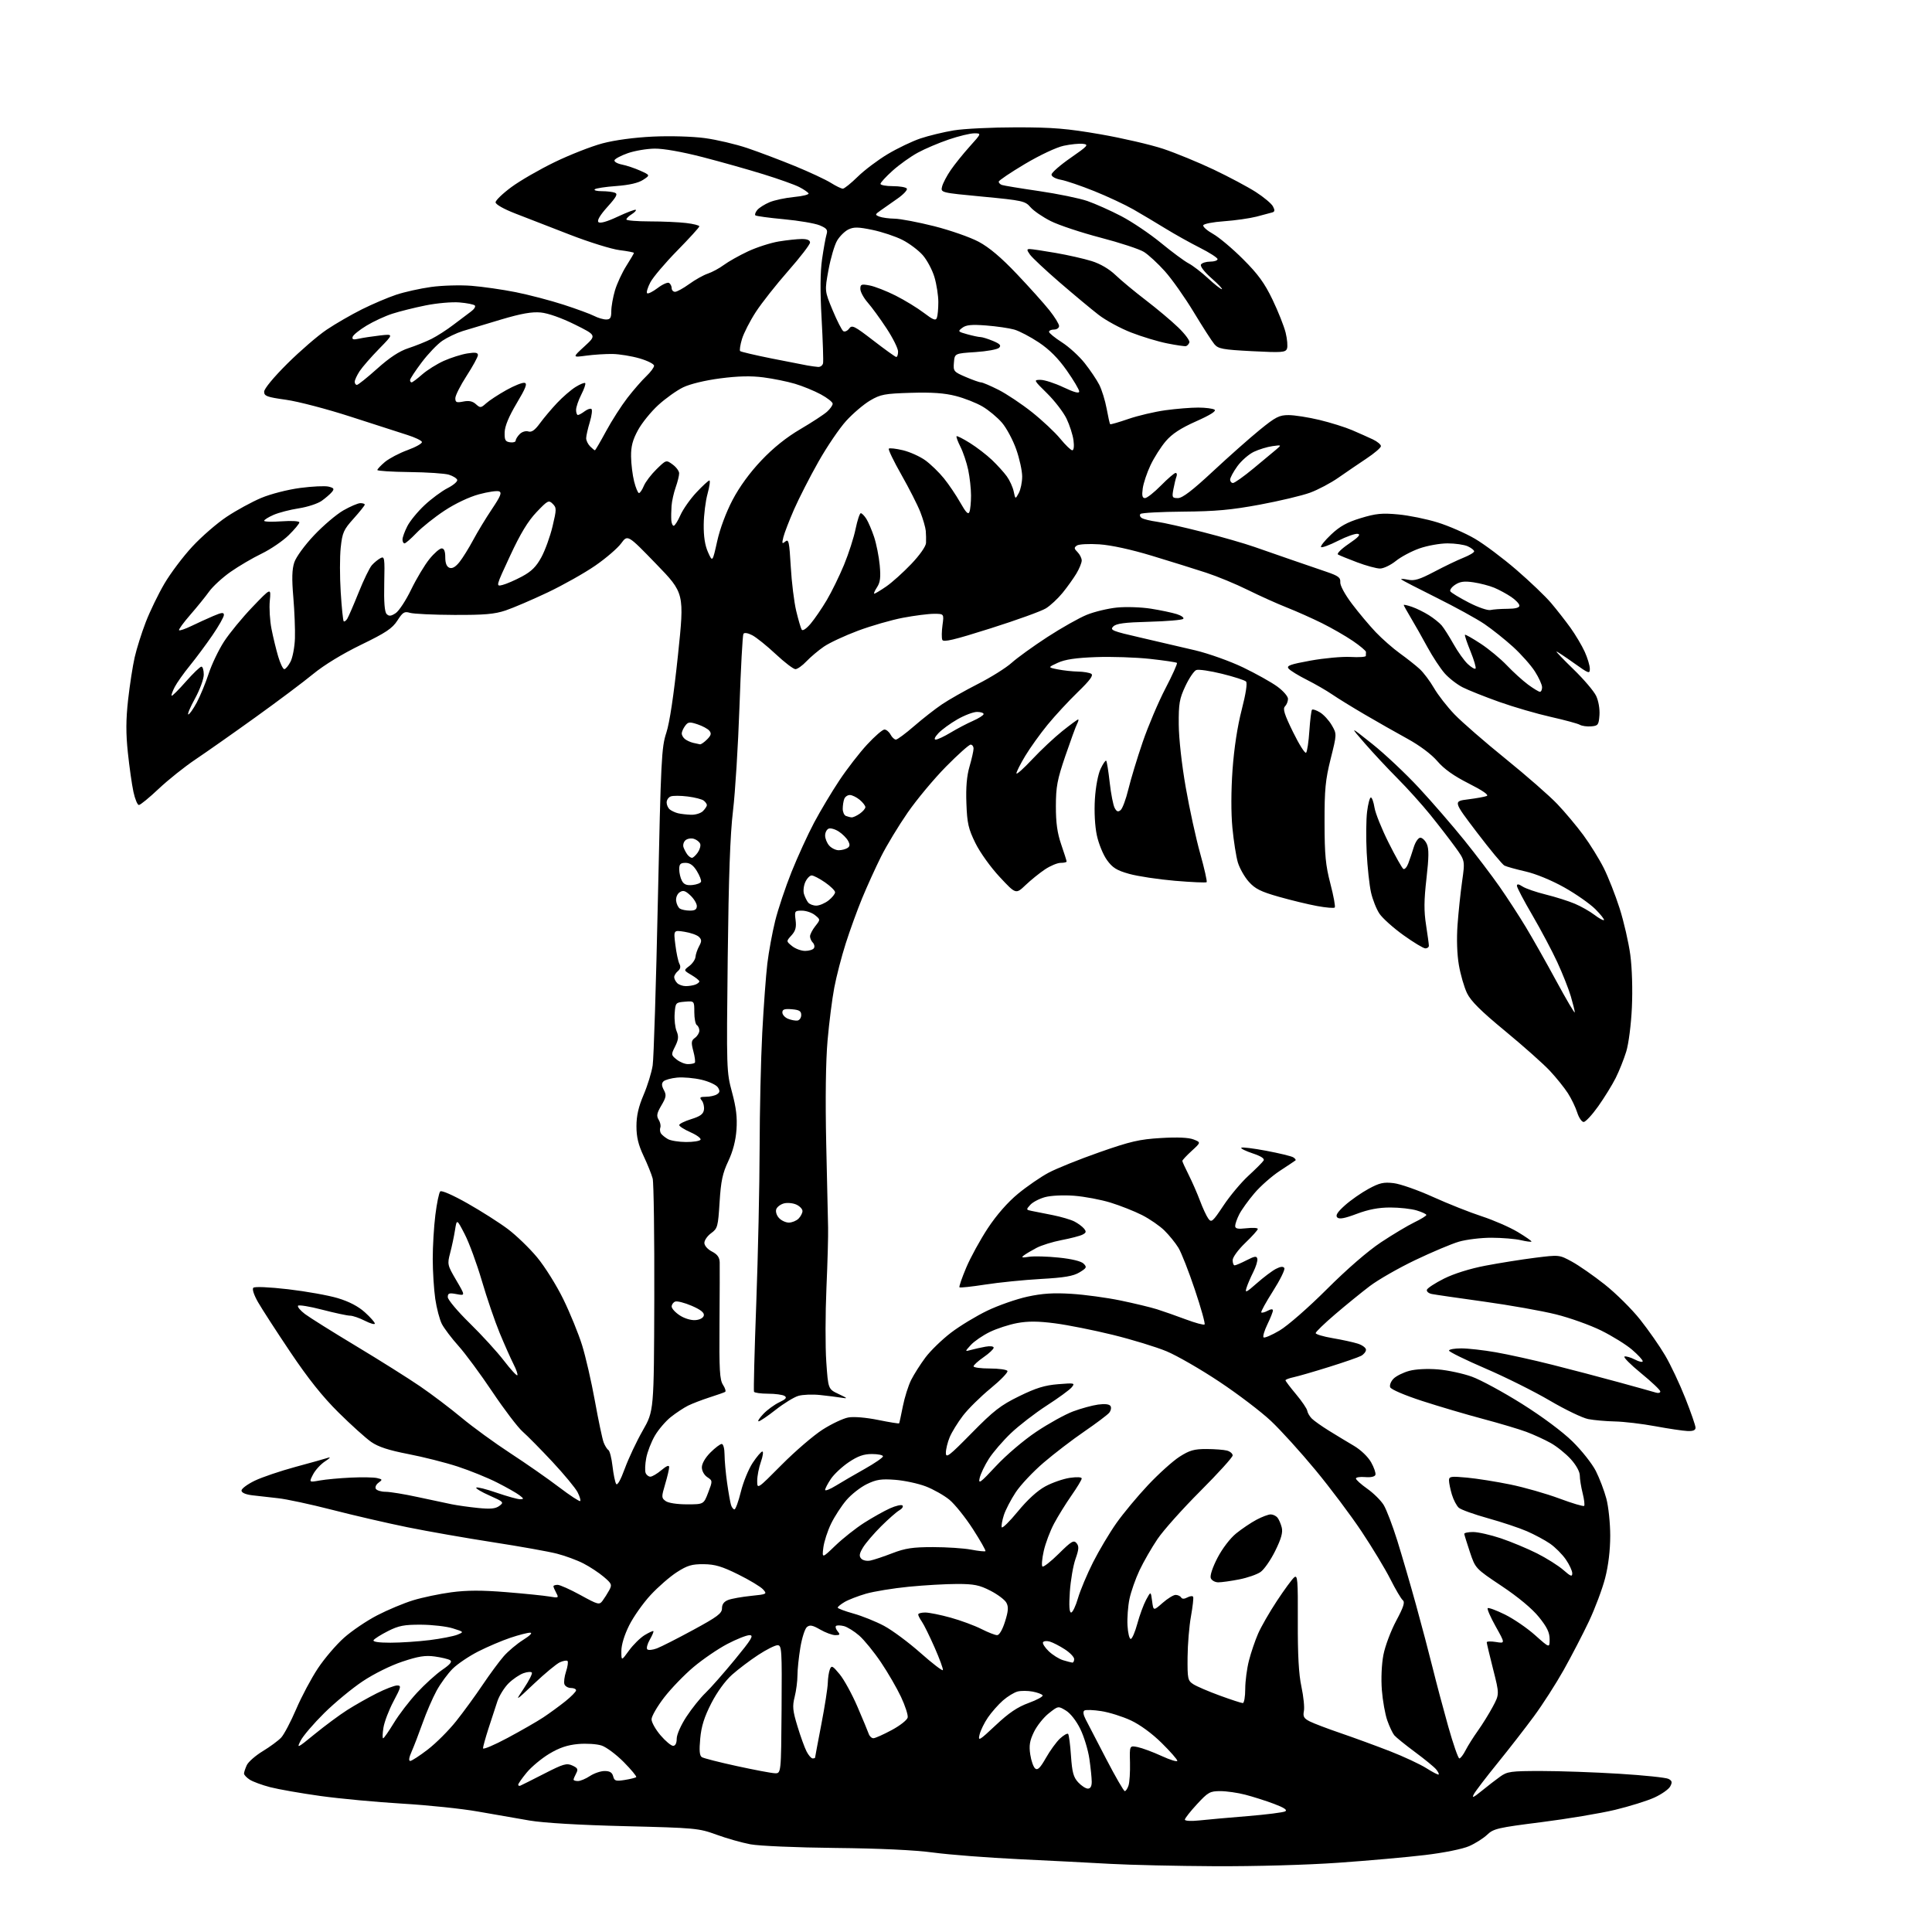 <?xml version="1.0" encoding="UTF-8" standalone="no"?>
<svg 
  version="1.1" 
  xmlns="http://www.w3.org/2000/svg" 
  xmlns:xlink="http://www.w3.org/1999/xlink" 
  xmlns:svg="http://www.w3.org/2000/svg"
  xmlns:rdf="http://www.w3.org/1999/02/22-rdf-syntax-ns#"
  xmlns:cc="http://creativecommons.org/ns#"
  xmlns:dc="http://purl.org/dc/elements/1.1/"
  viewBox="0 0 768 768"
  width="768"
  height="768"
>
<style>svg {background-color: white; }</style>"
<path stroke="none" fill="black" fill-rule="evenodd" d="M483.00,741.85C467.88,741.77 449.20,741.35 441.50,740.92C433.80,740.48 417.38,739.64 405.00,739.05C392.62,738.46 377.32,737.27 371.00,736.42C363.61,735.42 349.66,734.77 332.00,734.59C316.61,734.43 301.77,733.79 298.31,733.14C294.90,732.50 288.83,730.78 284.81,729.31C277.75,726.74 276.52,726.62 248.50,725.93C230.39,725.49 216.12,724.64 210.50,723.69C205.55,722.85 196.32,721.24 190.00,720.12C183.68,718.99 170.18,717.58 160.00,716.98C149.82,716.38 135.16,715.01 127.42,713.94C119.67,712.86 110.67,711.28 107.42,710.44C104.16,709.59 100.49,708.24 99.25,707.43C98.01,706.62 97.00,705.54 97.00,705.02C97.00,704.51 97.49,703.02 98.09,701.70C98.69,700.39 101.55,697.88 104.45,696.12C107.35,694.36 110.65,691.93 111.78,690.71C112.91,689.50 115.59,684.41 117.74,679.40C119.88,674.40 123.77,667.10 126.38,663.18C128.98,659.26 133.65,653.80 136.74,651.05C139.83,648.29 145.77,644.27 149.93,642.12C154.09,639.96 160.53,637.27 164.22,636.14C167.92,635.01 174.77,633.57 179.44,632.95C185.64,632.13 191.50,632.11 201.21,632.90C208.52,633.49 216.24,634.28 218.37,634.64C222.05,635.27 222.18,635.20 221.12,633.22C220.50,632.07 220.00,630.88 220.00,630.57C220.00,630.25 220.75,630.00 221.66,630.00C222.58,630.00 226.67,631.83 230.75,634.07C237.78,637.93 238.24,638.05 239.53,636.32C240.28,635.32 241.47,633.43 242.18,632.13C243.36,629.95 243.18,629.51 239.98,626.80C238.07,625.18 234.44,622.79 231.93,621.50C229.41,620.20 224.69,618.46 221.43,617.62C218.17,616.77 206.72,614.73 196.00,613.07C185.28,611.41 169.97,608.73 162.00,607.11C154.03,605.49 140.53,602.37 132.00,600.17C123.47,597.98 113.80,595.90 110.50,595.56C107.20,595.21 102.59,594.69 100.25,594.40C97.58,594.07 96.00,593.37 96.00,592.51C96.00,591.76 98.36,590.01 101.25,588.61C104.14,587.21 111.45,584.74 117.50,583.10C123.55,581.47 129.40,579.83 130.50,579.46C131.60,579.09 131.06,579.72 129.30,580.85C127.54,581.98 125.36,584.35 124.45,586.10C122.80,589.29 122.80,589.29 127.15,588.51C129.54,588.08 135.10,587.57 139.50,587.37C143.90,587.16 148.57,587.25 149.87,587.55C152.08,588.06 152.12,588.19 150.47,589.40C149.49,590.11 149.01,591.21 149.41,591.85C149.80,592.48 151.55,593.01 153.31,593.01C155.06,593.02 160.78,593.95 166.00,595.09C171.22,596.22 177.30,597.52 179.50,597.96C181.70,598.41 186.43,599.08 190.00,599.44C194.98,599.94 196.97,599.75 198.50,598.62C200.40,597.20 200.22,597.01 194.63,594.52C191.39,593.09 189.01,591.66 189.32,591.35C189.63,591.03 193.29,591.95 197.45,593.39C201.61,594.82 205.80,595.99 206.76,595.97C208.31,595.94 208.28,595.76 206.50,594.39C205.40,593.53 201.42,591.27 197.65,589.36C193.89,587.44 186.82,584.58 181.95,582.98C177.08,581.39 168.24,579.15 162.30,578.01C154.55,576.51 150.39,575.16 147.58,573.21C145.43,571.72 139.58,566.45 134.58,561.50C128.20,555.18 122.51,548.04 115.43,537.50C109.89,529.25 104.11,520.32 102.58,517.65C100.94,514.79 100.17,512.43 100.69,511.91C101.22,511.38 106.91,511.62 114.55,512.50C121.67,513.33 130.56,514.92 134.29,516.04C138.78,517.39 142.43,519.30 145.04,521.66C147.22,523.62 149.00,525.64 149.00,526.14C149.00,526.63 147.22,526.13 145.04,525.02C142.86,523.91 140.21,523.00 139.15,523.00C138.09,523.00 133.11,521.93 128.09,520.63C123.07,519.32 118.74,518.62 118.46,519.06C118.19,519.51 119.43,520.99 121.23,522.35C123.03,523.71 132.15,529.43 141.50,535.05C150.85,540.67 162.32,547.89 167.00,551.09C171.68,554.29 179.10,559.91 183.50,563.58C187.90,567.25 196.61,573.59 202.86,577.67C209.11,581.75 217.81,587.81 222.18,591.14C226.56,594.47 230.37,596.97 230.64,596.69C230.92,596.41 230.44,594.82 229.58,593.15C228.71,591.48 224.23,586.07 219.62,581.12C215.00,576.18 209.67,570.77 207.76,569.09C205.85,567.42 200.44,560.30 195.73,553.28C191.02,546.25 184.95,538.02 182.23,535.00C179.52,531.98 176.56,528.06 175.65,526.31C174.75,524.55 173.57,520.05 173.02,516.31C172.48,512.56 172.03,505.44 172.02,500.47C172.01,495.51 172.48,487.63 173.06,482.97C173.64,478.31 174.51,474.10 175.00,473.61C175.51,473.09 180.05,475.08 185.84,478.36C191.32,481.46 198.54,486.06 201.89,488.58C205.23,491.09 210.47,496.15 213.52,499.82C216.58,503.50 221.27,511.00 223.95,516.50C226.63,522.00 229.98,530.21 231.39,534.74C232.80,539.27 235.10,549.26 236.49,556.95C237.88,564.64 239.44,572.03 239.95,573.37C240.46,574.71 241.31,576.07 241.84,576.40C242.37,576.73 243.11,579.61 243.48,582.81C243.85,586.01 244.50,589.19 244.92,589.87C245.40,590.65 246.69,588.37 248.36,583.81C249.83,579.79 253.03,572.98 255.49,568.68C259.95,560.86 259.95,560.86 260.09,516.18C260.16,491.61 259.87,470.15 259.45,468.50C259.02,466.85 257.39,462.80 255.83,459.50C253.74,455.06 253.00,451.99 253.00,447.70C253.00,443.55 253.81,439.98 255.85,435.20C257.42,431.51 259.04,426.25 259.45,423.50C259.87,420.75 260.80,391.27 261.51,358.00C262.73,301.72 262.96,297.07 264.87,291.30C266.19,287.28 267.82,276.41 269.50,260.45C272.08,235.79 272.08,235.79 260.79,224.14C249.50,212.48 249.50,212.48 246.92,216.00C245.50,217.93 240.87,221.92 236.62,224.85C232.38,227.78 223.87,232.57 217.71,235.50C211.54,238.42 204.03,241.64 201.00,242.66C196.59,244.14 192.54,244.49 180.50,244.44C172.25,244.41 164.36,244.03 162.97,243.61C160.76,242.95 160.11,243.35 157.97,246.67C155.93,249.83 153.38,251.53 143.50,256.32C136.12,259.91 128.81,264.36 124.50,267.91C120.65,271.08 110.30,278.84 101.50,285.16C92.70,291.49 81.99,299.01 77.70,301.89C73.41,304.77 66.83,310.02 63.08,313.56C59.33,317.10 55.79,320.00 55.21,320.00C54.64,320.00 53.66,317.64 53.04,314.76C52.42,311.88 51.43,304.88 50.83,299.20C50.02,291.51 50.04,286.13 50.92,278.18C51.58,272.31 52.75,264.69 53.54,261.26C54.32,257.83 56.31,251.53 57.96,247.26C59.61,242.99 62.94,236.12 65.36,232.00C67.78,227.88 72.76,221.25 76.44,217.29C80.11,213.32 86.28,207.97 90.14,205.41C94.00,202.84 100.17,199.48 103.83,197.94C107.59,196.36 114.34,194.63 119.29,193.97C124.12,193.33 129.22,193.09 130.63,193.44C132.76,193.98 132.97,194.33 131.93,195.59C131.24,196.42 129.41,198.00 127.86,199.10C126.31,200.20 122.22,201.54 118.77,202.07C115.32,202.60 110.81,203.77 108.75,204.67C106.69,205.57 105.00,206.63 105.00,207.02C105.00,207.41 108.15,207.51 112.00,207.23C115.99,206.95 119.00,207.13 119.00,207.66C119.00,208.17 117.09,210.46 114.75,212.76C112.41,215.05 107.57,218.35 104.00,220.08C100.42,221.81 94.87,225.07 91.66,227.32C88.45,229.57 84.63,233.08 83.16,235.11C81.70,237.15 78.30,241.34 75.61,244.43C72.92,247.52 70.93,250.26 71.18,250.52C71.44,250.78 73.63,250.03 76.05,248.86C78.47,247.69 82.37,245.91 84.72,244.90C88.19,243.42 89.00,243.34 89.00,244.47C89.00,245.24 86.97,248.84 84.48,252.47C82.00,256.10 77.95,261.54 75.50,264.56C73.04,267.57 70.32,271.42 69.44,273.11C68.57,274.80 68.02,276.36 68.23,276.56C68.44,276.77 70.97,274.25 73.86,270.97C76.75,267.69 79.54,265.00 80.06,265.00C80.58,265.00 81.00,266.43 81.00,268.17C81.00,269.91 79.43,274.18 77.52,277.67C75.60,281.15 74.41,284.00 74.86,284.00C75.31,284.00 76.82,281.86 78.22,279.25C79.61,276.64 81.74,271.49 82.94,267.81C84.14,264.13 86.88,258.40 89.03,255.07C91.19,251.74 96.28,245.54 100.35,241.30C107.75,233.58 107.75,233.58 107.25,238.80C106.97,241.67 107.27,246.70 107.92,249.97C108.56,253.25 109.76,258.19 110.58,260.96C111.40,263.73 112.50,266.00 113.01,266.00C113.53,266.00 114.64,264.66 115.49,263.03C116.33,261.39 117.12,257.23 117.24,253.78C117.36,250.33 117.07,242.96 116.60,237.41C115.97,230.04 116.07,226.32 116.98,223.57C117.68,221.44 121.09,216.76 124.83,212.80C128.47,208.94 133.71,204.49 136.47,202.90C139.24,201.32 142.29,200.01 143.25,200.01C144.21,200.00 145.00,200.27 145.00,200.60C145.00,200.93 143.01,203.42 140.58,206.13C136.58,210.57 136.09,211.69 135.44,217.67C135.05,221.32 135.05,229.29 135.44,235.39C135.82,241.48 136.36,246.69 136.62,246.96C136.89,247.22 137.53,246.78 138.04,245.97C138.54,245.16 140.58,240.45 142.57,235.50C144.55,230.55 146.92,225.67 147.83,224.66C148.73,223.64 150.27,222.39 151.23,221.88C152.86,221.01 152.97,221.72 152.74,231.91C152.58,239.38 152.88,243.26 153.70,244.09C154.64,245.03 155.42,244.96 157.28,243.74C158.59,242.88 161.37,238.65 163.45,234.34C165.54,230.03 168.80,224.59 170.69,222.25C172.58,219.91 174.78,218.00 175.57,218.00C176.54,218.00 177.00,219.13 177.00,221.53C177.00,223.90 177.55,225.27 178.66,225.70C179.78,226.13 181.08,225.38 182.65,223.42C183.93,221.81 186.37,217.89 188.07,214.71C189.77,211.52 193.13,205.98 195.53,202.40C199.01,197.22 199.59,195.78 198.38,195.32C197.55,195.00 193.94,195.53 190.37,196.50C186.50,197.55 180.94,200.18 176.68,203.00C172.73,205.61 167.72,209.60 165.55,211.87C163.37,214.14 161.24,216.00 160.80,216.00C160.36,216.00 160.00,215.31 160.00,214.46C160.00,213.61 160.86,211.24 161.91,209.19C162.95,207.13 166.04,203.37 168.76,200.82C171.49,198.27 175.61,195.22 177.92,194.04C180.24,192.86 181.96,191.38 181.75,190.75C181.54,190.12 180.05,189.20 178.43,188.70C176.82,188.20 169.76,187.73 162.75,187.65C155.74,187.57 150.00,187.20 150.00,186.84C150.00,186.48 151.36,185.03 153.02,183.63C154.69,182.24 158.75,180.10 162.06,178.90C165.36,177.69 167.91,176.24 167.72,175.67C167.53,175.09 164.93,173.86 161.94,172.91C158.95,171.97 148.84,168.71 139.48,165.67C130.11,162.63 118.52,159.59 113.73,158.92C106.09,157.85 105.00,157.45 105.00,155.71C105.00,154.53 108.76,149.98 114.25,144.52C119.34,139.47 126.36,133.40 129.87,131.05C133.37,128.69 139.67,125.06 143.87,122.96C148.06,120.87 154.20,118.26 157.50,117.16C160.80,116.06 167.06,114.67 171.40,114.07C175.75,113.47 182.95,113.26 187.40,113.61C191.86,113.96 199.78,115.10 205.00,116.14C210.22,117.19 218.77,119.42 223.98,121.11C229.20,122.80 234.69,124.82 236.18,125.59C237.68,126.37 239.82,127.00 240.95,127.00C242.60,127.00 243.00,126.36 243.00,123.68C243.00,121.86 243.66,118.14 244.46,115.43C245.27,112.72 247.30,108.35 248.96,105.72C250.63,103.08 252.00,100.75 252.00,100.54C252.00,100.32 249.41,99.82 246.25,99.43C243.09,99.03 234.20,96.27 226.50,93.28C218.80,90.30 209.01,86.50 204.75,84.84C200.21,83.07 197.00,81.25 197.00,80.42C197.00,79.65 199.81,76.94 203.25,74.40C206.69,71.85 214.45,67.37 220.50,64.44C226.55,61.51 235.10,58.16 239.50,56.99C244.40,55.69 252.15,54.65 259.50,54.30C266.41,53.98 275.16,54.23 280.12,54.89C284.86,55.52 292.51,57.32 297.12,58.88C301.73,60.44 310.23,63.66 316.00,66.02C321.77,68.39 328.18,71.38 330.23,72.66C332.28,73.95 334.44,75.00 335.04,75.00C335.63,75.00 338.29,72.86 340.95,70.25C343.61,67.64 348.98,63.59 352.88,61.26C356.79,58.93 362.63,56.13 365.88,55.04C369.13,53.95 375.09,52.50 379.14,51.83C383.19,51.16 394.38,50.62 404.00,50.62C418.57,50.62 424.16,51.09 437.41,53.38C446.16,54.90 457.41,57.51 462.41,59.17C467.41,60.84 476.45,64.56 482.50,67.43C488.55,70.31 496.07,74.32 499.22,76.34C502.37,78.37 505.43,80.93 506.01,82.03C506.82,83.54 506.77,84.13 505.79,84.43C505.08,84.64 502.25,85.40 499.50,86.11C496.75,86.81 490.94,87.64 486.58,87.95C482.22,88.25 478.50,88.97 478.31,89.56C478.12,90.14 479.88,91.69 482.23,93.00C484.58,94.32 489.94,98.83 494.14,103.03C500.09,108.97 502.67,112.51 505.83,119.08C508.06,123.71 510.41,129.63 511.06,132.23C511.70,134.83 511.94,137.71 511.59,138.62C511.02,140.10 509.51,140.21 497.73,139.60C486.03,138.99 484.30,138.67 482.74,136.83C481.77,135.69 478.09,129.97 474.56,124.13C471.03,118.28 465.85,110.94 463.05,107.82C460.26,104.70 456.50,101.24 454.71,100.13C452.92,99.02 445.16,96.47 437.48,94.47C429.79,92.46 420.88,89.50 417.69,87.89C414.49,86.28 410.87,83.80 409.64,82.37C407.52,79.91 406.51,79.68 390.65,78.17C373.89,76.58 373.89,76.58 374.50,74.14C374.84,72.79 376.39,69.84 377.95,67.58C379.50,65.32 382.89,61.11 385.48,58.23C390.19,53.00 390.19,53.00 387.27,53.00C385.66,53.00 381.12,54.10 377.16,55.45C373.21,56.79 367.65,59.15 364.82,60.70C361.98,62.24 357.49,65.45 354.83,67.84C352.17,70.23 350.00,72.59 350.00,73.09C350.00,73.59 352.22,74.00 354.94,74.00C357.66,74.00 360.15,74.43 360.48,74.97C360.81,75.50 359.15,77.28 356.79,78.93C354.43,80.58 351.41,82.70 350.08,83.64C347.78,85.26 347.76,85.39 349.58,86.11C350.64,86.52 353.36,86.89 355.64,86.93C357.92,86.97 364.99,88.32 371.36,89.92C377.72,91.53 385.68,94.31 389.03,96.10C393.22,98.33 397.98,102.35 404.22,108.93C409.22,114.19 415.04,120.68 417.15,123.34C419.27,126.00 421.00,128.81 421.00,129.59C421.00,130.37 420.10,131.00 419.00,131.00C417.90,131.00 417.00,131.40 417.00,131.90C417.00,132.39 419.30,134.27 422.12,136.08C424.94,137.88 429.02,141.61 431.19,144.36C433.37,147.11 435.97,150.98 436.98,152.96C437.99,154.94 439.31,159.21 439.91,162.44C440.50,165.68 441.13,168.46 441.30,168.63C441.47,168.80 444.73,167.86 448.55,166.54C452.37,165.22 459.02,163.66 463.32,163.07C467.62,162.48 473.47,162.01 476.32,162.02C479.17,162.02 482.08,162.40 482.78,162.84C483.63,163.38 481.17,164.95 475.48,167.48C469.33,170.22 465.91,172.46 463.42,175.37C461.51,177.60 458.78,181.89 457.35,184.91C455.92,187.92 454.53,192.10 454.25,194.19C453.86,197.05 454.09,198.00 455.16,198.00C455.94,198.00 458.79,195.75 461.50,193.00C464.21,190.25 466.83,188.00 467.32,188.00C467.81,188.00 467.97,188.64 467.67,189.43C467.36,190.21 466.82,192.46 466.45,194.43C465.83,197.74 465.96,198.00 468.26,198.00C470.03,198.00 474.00,194.96 482.12,187.40C488.38,181.57 496.76,174.14 500.74,170.90C507.06,165.75 508.52,165.00 512.24,165.01C514.58,165.01 520.10,165.88 524.50,166.93C528.90,167.99 534.75,169.82 537.50,171.00C540.25,172.18 543.96,173.84 545.75,174.68C547.54,175.53 548.97,176.74 548.94,177.36C548.91,177.99 546.33,180.20 543.19,182.28C540.06,184.37 535.02,187.79 532.00,189.91C528.98,192.02 523.92,194.69 520.77,195.85C517.62,197.01 508.62,199.15 500.77,200.61C489.43,202.71 483.18,203.28 470.33,203.38C461.44,203.45 453.80,203.86 453.36,204.30C452.92,204.75 453.16,205.48 453.89,205.93C454.63,206.39 457.31,207.04 459.86,207.39C462.41,207.74 470.63,209.59 478.12,211.50C485.62,213.41 494.84,216.07 498.62,217.40C502.41,218.73 509.10,221.06 513.50,222.57C517.90,224.09 524.08,226.21 527.23,227.28C532.01,228.91 532.93,229.59 532.78,231.43C532.67,232.71 534.61,236.30 537.45,240.06C540.12,243.60 544.38,248.67 546.90,251.32C549.43,253.97 553.75,257.76 556.50,259.74C559.25,261.72 562.77,264.50 564.32,265.92C565.87,267.34 568.44,270.75 570.03,273.50C571.61,276.25 575.30,280.98 578.21,284.00C581.12,287.03 590.25,294.97 598.50,301.64C606.75,308.32 616.01,316.41 619.07,319.64C622.14,322.86 626.80,328.43 629.43,332.00C632.06,335.57 635.69,341.43 637.49,345.00C639.29,348.57 642.14,355.81 643.82,361.07C645.50,366.34 647.41,374.66 648.07,379.57C648.77,384.83 649.03,393.43 648.70,400.50C648.39,407.26 647.41,414.90 646.46,418.00C645.53,421.02 643.65,425.75 642.27,428.50C640.89,431.25 637.77,436.31 635.33,439.75C632.89,443.19 630.28,446.00 629.53,446.00C628.77,446.00 627.62,444.31 626.97,442.25C626.32,440.19 624.65,436.72 623.25,434.55C621.85,432.38 618.64,428.38 616.10,425.67C613.57,422.95 605.58,415.85 598.35,409.88C588.64,401.88 584.66,397.92 583.15,394.77C582.03,392.42 580.57,387.39 579.92,383.59C579.19,379.33 578.99,373.18 579.40,367.59C579.76,362.59 580.58,354.81 581.22,350.31C582.38,342.11 582.38,342.11 578.44,336.68C576.27,333.69 571.82,327.93 568.54,323.87C565.26,319.82 559.41,313.32 555.54,309.44C551.67,305.56 545.80,299.27 542.50,295.47C536.50,288.57 536.50,288.57 545.50,295.73C550.45,299.67 558.80,307.53 564.06,313.20C569.32,318.86 577.42,328.23 582.08,334.00C586.73,339.77 593.05,348.10 596.12,352.50C599.19,356.90 603.87,364.10 606.52,368.50C609.18,372.90 614.65,382.57 618.67,390.00C622.70,397.43 625.99,403.02 626.00,402.43C626.00,401.84 625.28,398.95 624.41,396.00C623.53,393.05 621.12,386.96 619.04,382.47C616.97,377.99 612.51,369.59 609.14,363.81C605.76,358.04 603.00,352.78 603.00,352.13C603.00,351.31 603.68,351.39 605.25,352.41C606.49,353.22 610.65,354.65 614.50,355.60C618.35,356.55 623.52,358.19 626.00,359.24C628.47,360.28 631.99,362.28 633.81,363.67C635.64,365.06 637.34,366.00 637.59,365.74C637.84,365.49 636.30,363.53 634.16,361.39C632.01,359.25 626.45,355.36 621.80,352.75C616.81,349.95 610.50,347.35 606.42,346.42C602.61,345.55 598.84,344.50 598.03,344.08C597.21,343.66 592.30,337.73 587.11,330.91C577.67,318.50 577.67,318.50 583.58,317.76C586.84,317.35 590.17,316.75 591.00,316.42C591.97,316.04 589.43,314.27 583.87,311.46C577.93,308.46 574.03,305.69 571.37,302.58C569.01,299.83 564.38,296.36 559.50,293.68C555.10,291.27 547.48,286.94 542.56,284.06C537.64,281.18 531.79,277.58 529.56,276.05C527.33,274.52 522.77,271.89 519.44,270.21C516.11,268.54 512.86,266.54 512.24,265.78C511.29,264.64 512.80,264.09 520.96,262.60C526.40,261.62 533.55,260.96 536.86,261.15C540.17,261.34 542.90,261.16 542.94,260.75C542.97,260.34 543.00,259.62 543.00,259.17C543.00,258.71 540.64,256.73 537.75,254.76C534.86,252.80 529.35,249.63 525.50,247.72C521.65,245.81 515.35,243.00 511.50,241.48C507.65,239.96 500.68,236.82 496.00,234.50C491.32,232.18 483.90,229.11 479.50,227.67C475.10,226.23 465.43,223.21 458.00,220.96C449.59,218.41 441.67,216.69 437.00,216.38C432.88,216.11 428.86,216.32 428.09,216.85C426.89,217.67 426.93,218.07 428.34,219.48C429.25,220.39 430.00,221.90 430.00,222.82C429.99,223.74 429.04,226.07 427.88,228.00C426.72,229.93 424.25,233.38 422.39,235.67C420.52,237.96 417.54,240.74 415.75,241.84C413.96,242.95 404.08,246.52 393.80,249.77C379.16,254.41 374.98,255.40 374.57,254.33C374.28,253.57 374.32,250.94 374.66,248.48C375.27,244.00 375.27,244.00 371.25,244.00C369.03,244.00 363.50,244.71 358.95,245.57C354.40,246.43 346.36,248.75 341.09,250.71C335.82,252.68 329.70,255.53 327.50,257.05C325.30,258.56 322.18,261.20 320.56,262.90C318.95,264.61 316.98,266.00 316.19,266.00C315.40,266.00 311.88,263.31 308.36,260.02C304.84,256.72 300.64,253.35 299.04,252.52C297.27,251.60 295.88,251.39 295.52,251.97C295.19,252.50 294.48,265.56 293.95,280.99C293.41,296.43 292.26,315.00 291.38,322.28C290.25,331.71 289.65,348.45 289.28,380.72C288.77,425.20 288.80,426.07 291.00,434.22C292.65,440.33 293.11,444.22 292.76,449.09C292.45,453.45 291.34,457.69 289.50,461.59C287.23,466.38 286.58,469.47 286.05,477.86C285.44,487.63 285.25,488.34 282.70,490.20C281.22,491.28 280.00,493.02 280.00,494.06C280.00,495.15 281.27,496.61 283.00,497.50C285.17,498.62 286.02,499.81 286.09,501.78C286.13,503.27 286.10,514.31 286.01,526.31C285.87,544.61 286.09,548.50 287.41,550.50C288.27,551.82 288.65,553.08 288.24,553.31C287.83,553.55 285.02,554.53 282.00,555.50C278.98,556.48 275.15,557.95 273.50,558.77C271.85,559.60 268.81,561.60 266.74,563.23C264.67,564.86 261.79,568.21 260.34,570.68C258.89,573.15 257.34,577.16 256.89,579.58C256.43,582.01 256.32,584.67 256.64,585.50C256.95,586.32 257.81,587.00 258.53,587.00C259.25,587.00 261.23,585.83 262.92,584.41C265.01,582.66 266.00,582.28 266.00,583.23C266.00,584.00 265.28,587.06 264.40,590.01C262.90,595.07 262.91,595.46 264.60,596.69C265.64,597.46 269.14,598.00 273.06,598.00C279.73,598.00 279.73,598.00 281.52,593.31C283.30,588.66 283.29,588.61 281.16,587.19C279.91,586.36 279.00,584.71 279.00,583.28C279.00,581.79 280.36,579.44 282.40,577.40C284.27,575.53 286.29,574.00 286.90,574.00C287.52,574.00 288.01,575.84 288.02,578.25C288.03,580.59 288.49,585.65 289.04,589.50C289.59,593.35 290.29,597.29 290.59,598.25C290.89,599.21 291.51,600.00 291.96,600.00C292.41,600.00 293.55,596.86 294.50,593.01C295.44,589.17 297.55,584.00 299.20,581.51C300.84,579.03 302.58,577.00 303.05,577.00C303.52,577.00 303.26,578.86 302.46,581.13C301.66,583.39 301.00,586.79 301.00,588.66C301.00,592.07 301.00,592.07 310.75,582.25C316.11,576.85 323.43,570.57 327.00,568.29C330.57,566.01 335.16,563.84 337.20,563.47C339.40,563.07 344.19,563.47 349.06,564.45C353.55,565.36 357.31,565.97 357.42,565.80C357.53,565.64 358.19,562.60 358.89,559.05C359.59,555.51 361.08,550.78 362.20,548.55C363.32,546.32 365.87,542.31 367.87,539.63C369.87,536.95 374.43,532.53 378.00,529.79C381.57,527.06 388.10,523.11 392.50,521.00C396.90,518.89 404.07,516.39 408.43,515.44C414.36,514.15 418.77,513.87 425.93,514.32C431.19,514.64 439.97,515.84 445.43,516.97C450.89,518.10 457.41,519.67 459.93,520.46C462.44,521.26 467.60,523.06 471.38,524.48C475.17,525.90 478.53,526.81 478.84,526.49C479.16,526.18 477.43,519.97 474.99,512.71C472.56,505.44 469.61,497.93 468.43,496.00C467.25,494.07 464.76,491.00 462.89,489.16C461.03,487.32 457.02,484.56 454.00,483.02C450.98,481.49 445.35,479.26 441.50,478.07C437.65,476.88 431.12,475.65 427.00,475.33C422.68,475.01 417.77,475.24 415.41,475.88C413.16,476.49 410.52,477.87 409.55,478.95C407.84,480.84 407.86,480.92 410.14,481.37C411.44,481.62 415.20,482.37 418.50,483.03C421.80,483.69 425.66,484.83 427.07,485.55C428.49,486.28 430.20,487.54 430.89,488.36C431.90,489.59 431.80,490.03 430.31,490.79C429.32,491.30 425.59,492.27 422.02,492.95C418.46,493.63 413.96,495.03 412.02,496.06C410.09,497.08 407.82,498.42 407.00,499.04C405.83,499.90 406.28,500.03 409.00,499.60C410.93,499.29 416.26,499.43 420.85,499.91C426.06,500.44 429.78,501.35 430.74,502.31C432.13,503.70 431.97,504.05 429.11,505.79C426.65,507.28 423.15,507.88 413.72,508.41C407.00,508.79 397.07,509.79 391.67,510.63C386.26,511.47 381.64,511.97 381.40,511.73C381.16,511.49 382.37,507.97 384.09,503.90C385.80,499.83 389.69,492.76 392.71,488.18C396.20,482.91 400.58,477.91 404.68,474.53C408.24,471.60 413.71,467.83 416.85,466.16C419.99,464.48 429.07,460.83 437.03,458.04C449.42,453.70 452.93,452.89 461.50,452.38C468.08,451.99 472.51,452.19 474.46,452.95C477.41,454.11 477.41,454.11 473.71,457.50C471.67,459.37 470.00,461.16 470.00,461.48C470.00,461.80 471.13,464.29 472.51,467.01C473.88,469.73 475.91,474.36 477.01,477.29C478.10,480.22 479.60,483.44 480.34,484.44C481.56,486.11 482.06,485.67 486.36,479.21C488.94,475.33 493.42,469.98 496.32,467.33C499.22,464.67 501.91,461.97 502.30,461.33C502.77,460.56 501.28,459.59 497.94,458.48C495.15,457.55 493.12,456.55 493.43,456.24C493.73,455.93 498.20,456.48 503.35,457.45C508.51,458.42 513.33,459.59 514.08,460.05C514.83,460.51 515.23,461.07 514.97,461.28C514.71,461.50 511.91,463.37 508.74,465.44C505.57,467.52 501.01,471.53 498.62,474.36C496.22,477.19 493.52,480.94 492.63,482.70C491.73,484.46 491.00,486.54 491.00,487.33C491.00,488.43 492.03,488.64 495.50,488.25C497.98,487.97 500.00,488.09 500.00,488.52C500.00,488.95 497.75,491.46 495.00,494.09C492.18,496.80 490.00,499.78 490.00,500.94C490.00,502.07 490.35,503.00 490.79,503.00C491.22,503.00 493.36,502.09 495.54,500.97C498.81,499.30 499.55,499.20 499.81,500.40C499.98,501.20 499.25,503.57 498.19,505.67C497.13,507.78 495.91,510.60 495.50,511.95C494.83,514.10 495.35,513.86 499.62,510.10C502.30,507.73 505.71,505.17 507.19,504.40C509.03,503.45 510.10,503.35 510.54,504.07C510.90,504.65 508.88,508.75 506.06,513.19C503.24,517.63 501.13,521.46 501.38,521.71C501.63,521.96 502.77,521.66 503.91,521.05C505.25,520.33 506.00,520.29 506.00,520.94C506.00,521.49 505.02,523.97 503.81,526.45C502.61,528.93 501.92,531.25 502.28,531.62C502.65,531.98 505.52,530.75 508.67,528.89C511.89,526.98 520.12,519.80 527.45,512.47C535.48,504.46 543.77,497.27 549.00,493.81C553.67,490.72 559.64,487.15 562.25,485.89C564.86,484.63 567.00,483.31 567.00,482.96C567.00,482.61 565.26,481.80 563.13,481.16C561.01,480.52 556.29,480.00 552.66,480.00C548.03,480.00 544.04,480.76 539.34,482.52C534.47,484.36 532.35,484.74 531.57,483.94C530.80,483.14 531.66,481.80 534.62,479.15C536.89,477.12 541.10,474.17 543.99,472.60C548.39,470.21 550.00,469.84 554.01,470.32C556.64,470.63 563.68,473.10 569.65,475.81C575.62,478.51 584.33,481.97 589.00,483.49C593.67,485.01 600.11,487.82 603.31,489.73C606.50,491.65 608.97,493.37 608.78,493.55C608.60,493.74 606.66,493.48 604.47,492.97C602.29,492.46 597.09,492.04 592.93,492.02C588.77,492.01 582.92,492.72 579.93,493.59C576.94,494.47 569.10,497.78 562.50,500.94C555.90,504.10 547.80,508.74 544.50,511.25C541.20,513.76 535.01,518.79 530.75,522.44C526.49,526.08 523.00,529.45 523.00,529.93C523.00,530.40 526.04,531.31 529.75,531.94C533.46,532.57 537.96,533.55 539.75,534.12C541.54,534.69 543.00,535.78 543.00,536.54C543.00,537.31 542.12,538.40 541.04,538.98C539.97,539.55 534.23,541.54 528.29,543.39C522.36,545.25 516.04,547.08 514.25,547.46C512.46,547.84 511.00,548.40 511.00,548.69C511.00,548.98 512.90,551.49 515.21,554.25C517.53,557.02 519.52,559.96 519.65,560.79C519.77,561.62 520.59,563.02 521.46,563.90C522.34,564.78 525.41,566.95 528.28,568.73C531.15,570.51 535.61,573.21 538.20,574.73C540.93,576.34 543.79,579.08 545.03,581.27C546.20,583.35 546.97,585.59 546.75,586.26C546.50,587.01 544.92,587.36 542.67,587.16C540.65,586.99 539.00,587.24 539.00,587.73C539.00,588.22 541.03,590.04 543.50,591.79C545.98,593.54 548.91,596.43 550.02,598.23C551.13,600.03 553.58,606.45 555.47,612.50C557.35,618.55 560.70,630.02 562.90,638.00C565.11,645.98 568.07,657.23 569.50,663.00C570.92,668.77 573.71,679.24 575.68,686.25C577.66,693.26 579.65,699.00 580.11,699.00C580.57,699.00 581.69,697.54 582.60,695.75C583.51,693.96 585.71,690.48 587.48,688.00C589.25,685.52 591.90,681.25 593.38,678.49C596.06,673.48 596.06,673.48 593.53,663.51C592.14,658.03 591.00,653.23 591.00,652.84C591.00,652.45 592.65,652.39 594.68,652.72C598.35,653.32 598.35,653.32 594.58,646.58C592.51,642.88 591.07,639.59 591.39,639.28C591.70,638.96 594.78,640.10 598.23,641.80C601.68,643.50 607.09,647.20 610.25,650.03C616.00,655.16 616.00,655.16 616.00,651.62C616.00,648.94 614.96,646.79 611.73,642.79C609.05,639.47 603.55,634.89 596.98,630.50C586.50,623.50 586.50,623.50 584.32,617.00C583.13,613.42 582.11,610.16 582.07,609.75C582.03,609.34 583.61,609.00 585.57,609.00C587.54,609.00 592.50,610.13 596.61,611.50C600.71,612.88 607.18,615.58 610.98,617.49C614.79,619.41 619.50,622.38 621.45,624.09C624.38,626.66 625.00,626.89 625.00,625.41C625.00,624.42 623.84,621.93 622.42,619.88C621.00,617.84 618.19,615.02 616.17,613.63C614.15,612.23 610.02,610.02 607.00,608.70C603.98,607.38 597.00,605.06 591.50,603.53C586.00,602.00 580.78,600.13 579.90,599.36C579.03,598.59 577.79,596.24 577.15,594.12C576.52,592.00 576.00,589.47 576.00,588.49C576.00,586.89 576.72,586.78 583.17,587.38C587.11,587.75 594.87,588.98 600.42,590.12C605.96,591.26 614.70,593.76 619.84,595.67C624.98,597.59 629.42,598.91 629.72,598.61C630.01,598.32 629.75,596.06 629.13,593.60C628.51,591.13 628.00,587.96 628.00,586.56C628.00,585.03 626.56,582.41 624.42,580.04C622.45,577.87 618.86,574.97 616.43,573.62C614.00,572.26 609.65,570.27 606.76,569.19C603.87,568.11 596.10,565.80 589.50,564.04C582.90,562.29 572.03,559.08 565.35,556.91C558.36,554.64 552.95,552.32 552.62,551.46C552.30,550.63 552.91,549.09 553.97,548.03C555.03,546.97 557.83,545.58 560.20,544.94C562.77,544.24 567.37,544.01 571.64,544.36C575.57,544.69 581.65,546.00 585.14,547.27C588.64,548.54 597.57,553.39 604.98,558.04C613.01,563.08 621.15,569.13 625.09,573.01C628.74,576.58 632.91,581.86 634.37,584.74C635.82,587.61 637.71,592.56 638.55,595.73C639.40,598.90 640.09,605.55 640.09,610.50C640.08,616.28 639.36,622.31 638.06,627.35C636.94,631.67 634.04,639.40 631.62,644.52C629.19,649.65 624.68,658.33 621.60,663.83C618.51,669.33 613.18,677.64 609.74,682.29C606.31,686.95 599.80,695.33 595.27,700.91C590.75,706.48 586.52,712.02 585.88,713.22C584.98,714.90 585.67,714.61 588.95,711.94C591.27,710.05 594.58,707.49 596.31,706.25C599.18,704.19 600.55,704.00 612.69,704.00C619.97,704.00 633.93,704.49 643.71,705.10C653.49,705.70 662.29,706.62 663.26,707.14C664.69,707.90 664.82,708.48 663.93,710.14C663.32,711.27 660.50,713.25 657.66,714.55C654.82,715.85 647.77,718.05 642.00,719.44C636.22,720.83 623.04,723.03 612.71,724.34C595.49,726.51 593.69,726.92 591.21,729.30C589.72,730.73 586.48,732.78 584.00,733.87C581.39,735.01 574.04,736.50 566.50,737.40C559.35,738.26 543.83,739.64 532.00,740.47C519.58,741.35 498.89,741.92 483.00,741.85zM476.75,723.65C479.91,723.31 488.57,722.53 496.00,721.93C503.43,721.32 510.13,720.47 510.90,720.04C511.86,719.50 510.44,718.56 506.41,717.05C503.18,715.84 498.07,714.21 495.05,713.43C492.04,712.64 487.56,712.00 485.10,712.00C480.98,712.00 480.23,712.42 475.81,717.21C473.16,720.07 471.00,722.83 471.00,723.33C471.00,723.86 473.46,724.00 476.75,723.65zM447.12,712.00C447.53,712.00 448.20,710.99 448.61,709.75C449.02,708.51 449.28,704.43 449.19,700.67C449.01,693.84 449.01,693.84 452.26,694.50C454.04,694.87 458.31,696.45 461.75,698.03C465.19,699.61 468.00,700.47 468.00,699.94C468.00,699.42 465.19,696.22 461.75,692.83C457.95,689.08 453.15,685.57 449.50,683.87C446.20,682.34 440.94,680.68 437.80,680.20C434.67,679.71 431.64,679.60 431.08,679.95C430.43,680.35 430.61,681.63 431.60,683.54C432.44,685.17 436.11,692.24 439.75,699.25C443.39,706.26 446.71,712.00 447.12,712.00zM432.45,711.00C433.48,711.00 433.99,710.07 433.98,708.25C433.97,706.74 433.55,702.63 433.04,699.13C432.53,695.63 430.91,690.30 429.44,687.30C427.86,684.06 425.52,681.07 423.71,679.97C420.65,678.11 420.65,678.11 416.90,681.08C414.84,682.71 412.19,686.04 411.01,688.48C409.32,691.96 409.01,693.88 409.54,697.42C409.91,699.91 410.79,702.41 411.50,703.00C412.47,703.81 413.49,702.81 415.78,698.78C417.42,695.88 419.95,692.41 421.38,691.08C422.82,689.75 424.26,688.93 424.59,689.25C424.91,689.58 425.43,693.48 425.73,697.93C426.18,704.52 426.71,706.48 428.60,708.51C429.87,709.88 431.60,711.00 432.45,711.00zM206.84,709.83C207.30,709.65 211.56,707.51 216.31,705.08C223.94,701.17 225.25,700.79 227.51,701.82C229.65,702.80 229.90,703.31 229.04,704.93C228.47,706.00 228.00,707.12 228.00,707.43C228.00,707.75 228.79,708.00 229.75,707.99C230.71,707.99 232.85,707.09 234.50,706.00C236.15,704.91 238.78,704.01 240.34,704.01C242.40,704.00 243.34,704.59 243.74,706.10C244.22,707.96 244.78,708.13 248.36,707.56C250.59,707.20 252.64,706.69 252.90,706.43C253.17,706.17 250.95,703.49 247.98,700.48C245.02,697.48 241.04,694.51 239.15,693.88C237.23,693.25 233.09,692.99 229.80,693.28C225.53,693.67 222.35,694.75 218.33,697.16C215.27,699.00 211.25,702.35 209.39,704.60C207.52,706.86 206.00,709.03 206.00,709.44C206.00,709.84 206.38,710.02 206.84,709.83zM571.89,705.40C572.11,705.21 571.66,704.29 570.89,703.36C570.13,702.42 566.34,699.32 562.48,696.46C558.62,693.60 554.92,690.60 554.25,689.80C553.58,688.99 552.32,686.34 551.47,683.91C550.61,681.49 549.64,676.04 549.31,671.82C548.96,667.27 549.21,661.55 549.93,657.82C550.60,654.34 552.89,648.26 555.00,644.31C557.95,638.80 558.57,636.88 557.62,636.10C556.95,635.54 554.74,631.80 552.72,627.79C550.70,623.78 545.55,615.25 541.27,608.82C537.00,602.40 528.72,591.37 522.87,584.31C517.02,577.24 509.09,568.49 505.23,564.86C501.38,561.23 492.17,554.21 484.75,549.28C477.34,544.34 467.88,538.89 463.73,537.16C459.57,535.43 449.95,532.49 442.34,530.62C434.73,528.75 424.39,526.69 419.36,526.04C412.65,525.17 408.66,525.15 404.36,525.94C401.14,526.53 396.23,528.13 393.44,529.49C390.66,530.85 387.29,533.16 385.94,534.63C383.50,537.30 383.50,537.30 386.00,536.61C387.38,536.23 389.96,535.66 391.75,535.33C393.64,534.99 395.00,535.16 395.00,535.73C395.00,536.28 393.20,537.98 391.00,539.50C388.80,541.02 387.00,542.66 387.00,543.14C387.00,543.61 389.90,544.00 393.44,544.00C396.98,544.00 400.15,544.43 400.47,544.96C400.80,545.49 397.79,548.61 393.78,551.90C389.78,555.19 384.82,560.08 382.77,562.78C380.71,565.47 378.35,569.31 377.52,571.30C376.68,573.30 376.00,576.10 376.00,577.52C376.00,579.79 377.25,578.83 386.25,569.67C395.01,560.76 397.75,558.63 405.13,555.02C411.84,551.73 415.30,550.67 420.63,550.24C427.18,549.71 427.43,549.77 426.00,551.50C425.18,552.49 420.72,555.75 416.09,558.73C411.47,561.72 405.06,566.66 401.86,569.71C398.66,572.77 394.71,577.35 393.09,579.89C391.47,582.42 389.83,585.85 389.44,587.50C388.83,590.11 389.67,589.50 395.93,582.77C400.01,578.39 406.96,572.48 411.97,569.13C416.83,565.88 423.39,562.25 426.54,561.07C429.70,559.89 434.18,558.66 436.51,558.34C439.22,557.97 440.99,558.18 441.45,558.93C441.85,559.56 441.60,560.77 440.91,561.61C440.21,562.45 435.78,565.78 431.06,569.02C426.33,572.25 419.04,577.84 414.85,581.43C410.65,585.02 405.66,590.33 403.75,593.23C401.84,596.13 399.73,600.19 399.06,602.26C398.39,604.33 398.00,606.51 398.20,607.10C398.40,607.70 401.28,604.88 404.60,600.84C408.46,596.14 412.40,592.54 415.56,590.84C418.28,589.37 422.64,587.86 425.25,587.47C428.07,587.06 430.00,587.16 430.00,587.72C430.00,588.24 428.17,591.27 425.94,594.46C423.71,597.65 420.59,602.68 419.01,605.64C417.43,608.60 415.59,613.49 414.91,616.52C414.23,619.54 413.99,622.32 414.37,622.70C414.74,623.08 417.67,620.80 420.86,617.64C425.90,612.65 426.83,612.10 427.94,613.42C428.97,614.67 428.89,615.84 427.52,619.73C426.60,622.35 425.59,628.21 425.28,632.75C424.90,638.29 425.07,641.00 425.79,641.00C426.38,641.00 427.60,638.44 428.51,635.32C429.42,632.20 432.11,625.78 434.49,621.07C436.87,616.36 441.05,609.34 443.78,605.47C446.51,601.60 452.18,594.78 456.39,590.31C460.59,585.85 466.20,580.80 468.85,579.09C472.86,576.52 474.67,576.00 479.59,576.01C482.84,576.02 486.51,576.30 487.75,576.63C488.99,576.96 490.00,577.83 490.00,578.56C490.00,579.28 484.23,585.64 477.19,592.69C470.14,599.74 462.47,608.32 460.13,611.78C457.80,615.23 454.58,620.82 452.98,624.21C451.38,627.60 449.58,632.73 448.98,635.61C448.38,638.49 448.03,643.24 448.20,646.17C448.36,649.10 448.94,651.50 449.48,651.50C450.03,651.50 451.20,648.78 452.10,645.46C453.00,642.14 454.57,637.87 455.59,635.96C457.46,632.50 457.46,632.50 457.98,636.45C458.50,640.39 458.50,640.39 462.13,637.20C464.13,635.44 466.47,634.00 467.32,634.00C468.18,634.00 469.16,634.45 469.50,635.00C469.92,635.67 470.74,635.67 472.00,635.00C473.03,634.45 474.06,634.33 474.29,634.75C474.51,635.16 474.12,638.65 473.43,642.50C472.73,646.35 472.12,653.65 472.08,658.73C472.01,667.35 472.15,668.06 474.34,669.49C475.63,670.33 480.37,672.37 484.87,674.01C489.37,675.66 493.49,677.00 494.03,677.00C494.56,677.00 495.00,674.48 495.00,671.39C495.00,668.31 495.67,663.21 496.49,660.05C497.30,656.90 498.93,652.11 500.11,649.41C501.28,646.71 504.64,640.86 507.58,636.41C510.52,631.95 513.61,627.74 514.45,627.04C515.81,625.91 515.97,627.83 515.90,644.64C515.85,657.93 516.27,665.57 517.34,670.50C518.16,674.35 518.61,678.70 518.32,680.17C517.89,682.36 518.31,683.10 520.65,684.29C522.22,685.08 527.77,687.20 533.00,688.98C538.23,690.77 547.00,693.98 552.50,696.12C558.00,698.26 564.52,701.31 567.00,702.88C569.48,704.46 571.68,705.59 571.89,705.40zM308.00,704.89C310.50,705.00 310.50,705.00 310.69,679.50C310.86,655.64 310.76,654.00 309.09,654.00C308.11,654.00 304.65,655.73 301.41,657.86C298.16,659.98 293.48,663.52 291.00,665.73C288.27,668.16 285.02,672.65 282.73,677.12C279.96,682.54 278.79,686.25 278.35,691.11C277.90,695.92 278.08,697.93 279.01,698.50C279.70,698.94 285.95,700.53 292.89,702.04C299.82,703.55 306.62,704.84 308.00,704.89zM163.06,700.00C163.66,700.00 166.82,697.95 170.09,695.43C173.35,692.92 178.41,687.86 181.33,684.18C184.25,680.51 188.99,674.01 191.85,669.75C194.72,665.49 198.50,660.36 200.26,658.36C202.01,656.36 205.49,653.44 207.97,651.88C210.73,650.15 211.80,649.03 210.72,649.02C209.74,649.01 206.19,649.93 202.83,651.06C199.47,652.19 193.75,654.63 190.11,656.48C186.47,658.33 181.90,661.41 179.96,663.33C178.01,665.26 175.12,669.20 173.54,672.10C171.96,675.00 169.46,680.78 167.99,684.94C166.51,689.10 164.55,694.19 163.64,696.25C162.59,698.60 162.38,700.00 163.06,700.00zM323.03,699.00C323.56,699.00 324.00,698.87 324.00,698.71C324.00,698.55 325.12,692.58 326.49,685.46C327.87,678.33 329.02,670.92 329.06,669.00C329.11,667.08 329.47,664.65 329.88,663.61C330.54,661.93 330.97,662.14 333.79,665.56C335.54,667.68 338.71,673.48 340.85,678.45C342.99,683.43 345.01,688.29 345.34,689.25C345.67,690.21 346.51,690.99 347.22,690.97C347.92,690.96 351.20,689.49 354.49,687.72C357.79,685.95 360.64,683.70 360.82,682.72C361.01,681.74 359.82,678.07 358.18,674.57C356.54,671.08 352.95,664.88 350.20,660.80C347.45,656.72 343.57,651.95 341.58,650.20C339.59,648.46 336.83,646.74 335.44,646.39C334.04,646.05 332.64,646.03 332.31,646.36C331.98,646.68 332.28,647.64 332.98,648.48C334.05,649.76 333.91,650.00 332.07,650.00C330.87,650.00 328.17,649.01 326.05,647.79C322.98,646.02 321.92,645.82 320.75,646.79C319.95,647.46 318.78,651.13 318.15,654.94C317.52,658.76 317.00,663.74 317.00,666.00C317.00,668.26 316.50,672.10 315.89,674.52C314.94,678.28 315.10,679.98 317.00,686.21C318.21,690.22 319.85,694.74 320.63,696.25C321.41,697.76 322.49,699.00 323.03,699.00zM201.75,690.86C207.11,687.99 213.53,684.31 216.00,682.67C218.47,681.03 222.41,678.15 224.75,676.28C227.09,674.40 229.00,672.45 229.00,671.93C229.00,671.42 228.09,671.00 226.97,671.00C225.85,671.00 224.69,670.34 224.38,669.54C224.07,668.74 224.35,666.46 225.01,664.47C225.66,662.49 225.93,660.60 225.60,660.27C225.28,659.94 223.90,660.18 222.55,660.79C221.20,661.41 216.63,665.19 212.38,669.21C204.66,676.50 204.66,676.50 208.29,671.08C210.28,668.10 211.69,665.31 211.43,664.89C211.17,664.47 209.68,664.56 208.12,665.11C206.56,665.65 203.89,667.45 202.20,669.11C200.51,670.77 198.48,674.01 197.71,676.31C196.93,678.61 195.33,683.51 194.15,687.19C192.97,690.87 192.00,694.37 192.00,694.97C192.00,695.58 196.39,693.73 201.75,690.86zM125.15,689.29C129.19,685.99 134.97,681.71 138.00,679.78C141.03,677.85 146.30,674.86 149.72,673.14C153.14,671.41 156.80,670.00 157.86,670.00C159.59,670.00 159.45,670.59 156.43,676.29C154.59,679.75 152.79,684.47 152.42,686.79C152.05,689.10 151.99,691.00 152.30,691.00C152.61,691.00 154.51,688.27 156.54,684.94C158.56,681.60 162.72,676.17 165.78,672.87C168.84,669.56 173.34,665.48 175.78,663.80C178.98,661.61 179.85,660.53 178.91,659.94C178.19,659.50 175.45,658.84 172.82,658.48C169.07,657.96 166.32,658.39 159.95,660.52C155.27,662.07 148.60,665.38 144.17,668.34C139.95,671.15 133.07,676.84 128.88,680.98C124.70,685.12 120.49,690.03 119.53,691.90C117.87,695.15 118.11,695.04 125.15,689.29zM267.58,694.00C268.47,694.00 269.00,692.95 269.00,691.16C269.00,689.53 270.67,685.77 272.87,682.41C275.00,679.16 278.40,674.92 280.41,673.00C282.43,671.08 287.68,665.11 292.09,659.75C298.80,651.58 299.75,650.00 297.95,650.00C296.76,650.00 292.78,651.59 289.09,653.52C285.40,655.46 279.38,659.57 275.71,662.66C272.04,665.74 266.78,671.19 264.02,674.76C261.26,678.34 259.00,682.25 259.00,683.45C259.00,684.66 260.61,687.52 262.58,689.82C264.55,692.12 266.80,694.00 267.58,694.00zM395.78,685.83C401.02,680.90 404.45,678.58 408.92,676.95C412.24,675.74 414.73,674.37 414.45,673.91C414.16,673.45 412.37,672.79 410.47,672.43C408.57,672.07 405.89,672.06 404.52,672.40C403.16,672.75 400.53,674.35 398.68,675.97C396.84,677.59 394.16,680.62 392.73,682.71C391.30,684.79 389.80,687.85 389.40,689.50C388.73,692.28 389.20,692.01 395.78,685.83zM374.81,663.89C374.99,663.47 373.51,659.43 371.53,654.92C369.54,650.42 367.27,645.79 366.46,644.64C365.66,643.49 365.00,642.21 365.00,641.78C365.00,641.35 366.25,641.00 367.77,641.00C369.29,641.00 373.83,641.91 377.86,643.03C381.88,644.14 387.37,646.17 390.06,647.53C392.74,648.89 395.58,650.00 396.37,650.00C397.24,650.00 398.49,647.85 399.51,644.62C400.83,640.43 400.95,638.77 400.06,637.12C399.44,635.95 396.58,633.80 393.71,632.33C389.35,630.09 387.20,629.65 380.50,629.65C376.10,629.65 367.44,630.14 361.25,630.75C355.07,631.36 347.42,632.61 344.25,633.52C341.09,634.44 337.26,635.92 335.75,636.81C334.24,637.70 333.00,638.71 333.00,639.05C333.00,639.39 335.81,640.45 339.25,641.41C342.68,642.36 348.16,644.57 351.41,646.30C354.67,648.04 361.20,652.88 365.92,657.07C370.64,661.25 374.64,664.32 374.81,663.89zM426.25,660.91C426.66,660.96 427.00,660.33 427.00,659.51C427.00,658.70 425.31,656.94 423.25,655.61C421.19,654.28 418.53,652.91 417.33,652.56C416.14,652.21 414.92,652.32 414.62,652.81C414.32,653.29 415.34,654.91 416.89,656.39C418.44,657.88 421.01,659.48 422.60,659.96C424.20,660.44 425.84,660.87 426.25,660.91zM250.03,656.12C251.70,653.82 254.49,651.07 256.23,650.00C257.98,648.94 259.55,648.22 259.73,648.40C259.92,648.58 259.27,650.11 258.30,651.80C257.33,653.49 256.88,655.22 257.31,655.64C257.73,656.06 259.44,655.89 261.12,655.26C262.79,654.63 269.30,651.32 275.58,647.91C285.21,642.69 287.00,641.34 287.00,639.33C287.00,637.71 287.80,636.65 289.49,636.00C290.86,635.48 294.92,634.76 298.52,634.39C304.87,633.74 305.01,633.67 303.33,631.81C302.38,630.76 297.94,628.08 293.47,625.87C286.97,622.65 284.20,621.83 279.71,621.79C275.03,621.75 273.24,622.28 269.07,624.96C266.31,626.73 261.62,630.81 258.64,634.03C255.65,637.25 251.82,642.68 250.11,646.10C248.19,649.94 247.00,653.85 247.00,656.31C247.00,660.30 247.00,660.30 250.03,656.12zM155.22,653.00C159.25,653.00 166.26,652.53 170.80,651.97C175.34,651.40 180.28,650.43 181.78,649.83C184.50,648.72 184.50,648.72 180.00,647.30C177.53,646.52 171.86,645.87 167.41,645.84C160.65,645.81 158.50,646.22 154.23,648.38C151.43,649.80 148.86,651.42 148.51,651.98C148.11,652.64 150.49,653.00 155.22,653.00zM484.30,629.00C483.00,629.00 481.65,628.25 481.30,627.33C480.92,626.34 482.01,623.05 483.96,619.29C485.88,615.59 488.98,611.52 491.38,609.57C493.65,607.73 497.29,605.28 499.49,604.11C501.68,602.95 504.21,602.00 505.11,602.00C506.02,602.00 507.22,602.57 507.80,603.26C508.37,603.95 509.14,605.72 509.51,607.19C510.01,609.16 509.32,611.64 506.93,616.48C505.14,620.12 502.51,623.90 501.09,624.89C499.67,625.88 495.84,627.21 492.58,627.84C489.33,628.48 485.60,629.00 484.30,629.00zM346.00,620.34C347.38,620.06 351.32,618.74 354.76,617.41C359.86,615.45 362.85,615.00 370.87,615.00C376.29,615.00 383.11,615.45 386.03,616.00C388.94,616.56 391.51,616.83 391.73,616.60C391.95,616.38 389.70,612.41 386.72,607.79C383.74,603.17 379.54,597.94 377.40,596.17C375.25,594.41 371.02,592.02 368.00,590.86C364.98,589.71 359.50,588.53 355.83,588.25C350.30,587.83 348.38,588.12 344.58,589.96C342.07,591.18 338.41,594.04 336.47,596.31C334.52,598.58 331.78,602.79 330.38,605.66C328.98,608.53 327.59,612.82 327.29,615.19C326.76,619.50 326.76,619.50 332.13,614.34C335.08,611.51 340.21,607.46 343.52,605.34C346.84,603.23 351.45,600.64 353.78,599.59C356.11,598.54 358.35,598.04 358.76,598.46C359.17,598.89 358.60,599.74 357.50,600.37C356.40,600.99 353.14,603.86 350.25,606.73C347.36,609.61 344.13,613.38 343.08,615.11C341.60,617.54 341.43,618.56 342.33,619.56C342.99,620.29 344.59,620.64 346.00,620.34zM332.25,590.59C334.59,589.15 339.76,586.14 343.75,583.90C347.74,581.65 351.00,579.41 351.00,578.91C351.00,578.41 349.03,578.00 346.61,578.00C343.32,578.00 341.02,578.81 337.39,581.25C334.73,583.04 331.53,586.03 330.28,587.90C329.02,589.77 328.00,591.72 328.00,592.25C328.00,592.77 329.91,592.03 332.25,590.59zM670.75,568.85C668.96,568.77 663.23,567.92 658.00,566.95C652.77,565.98 645.58,565.13 642.00,565.05C638.42,564.98 633.63,564.55 631.35,564.11C629.07,563.67 622.20,560.36 616.07,556.76C609.95,553.16 598.43,547.41 590.47,543.99C582.51,540.56 576.00,537.36 576.00,536.88C576.00,536.39 578.19,536.00 580.87,536.00C583.55,536.00 589.73,536.70 594.60,537.55C599.47,538.40 609.55,540.62 616.98,542.50C624.42,544.37 636.35,547.51 643.50,549.47C650.65,551.43 657.29,553.28 658.25,553.58C659.21,553.89 660.00,553.68 660.00,553.13C660.00,552.58 656.55,549.31 652.34,545.87C648.12,542.42 645.17,539.44 645.77,539.24C646.37,539.04 648.24,539.59 649.93,540.46C651.62,541.34 653.00,541.62 653.00,541.10C653.00,540.58 651.09,538.51 648.75,536.51C646.41,534.50 640.90,531.09 636.50,528.91C632.10,526.74 624.00,523.84 618.50,522.48C613.00,521.11 600.17,518.83 590.00,517.42C579.83,516.01 570.46,514.65 569.18,514.39C567.90,514.14 567.02,513.38 567.21,512.71C567.41,512.05 570.48,510.04 574.04,508.26C578.00,506.28 584.37,504.29 590.50,503.12C596.00,502.07 604.85,500.66 610.16,499.99C619.82,498.78 619.82,498.78 624.84,501.51C627.60,503.01 633.48,507.10 637.90,510.60C642.33,514.10 648.65,520.36 651.95,524.52C655.25,528.67 659.74,535.09 661.91,538.79C664.09,542.48 667.70,550.12 669.93,555.77C672.17,561.42 674.00,566.71 674.00,567.52C674.00,568.55 673.02,568.96 670.75,568.85zM301.56,565.00C301.05,565.00 301.90,563.67 303.46,562.05C305.01,560.42 307.86,558.35 309.77,557.44C312.41,556.19 312.92,555.57 311.88,554.91C311.12,554.42 308.16,554.02 305.31,554.02C302.45,554.01 299.94,553.66 299.73,553.25C299.52,552.84 299.92,536.98 300.63,518.00C301.33,499.02 301.93,471.35 301.96,456.50C301.99,441.65 302.46,420.95 303.01,410.50C303.56,400.05 304.47,387.68 305.03,383.00C305.60,378.32 306.99,370.71 308.14,366.08C309.28,361.46 312.22,352.68 314.66,346.58C317.11,340.49 321.14,331.68 323.62,327.01C326.11,322.34 330.62,314.78 333.66,310.22C336.70,305.65 341.66,299.24 344.70,295.96C347.73,292.68 350.83,290.00 351.57,290.00C352.32,290.00 353.41,290.90 354.00,292.00C354.59,293.10 355.55,294.00 356.13,294.00C356.72,294.00 359.96,291.60 363.35,288.66C366.73,285.73 371.72,281.82 374.44,279.99C377.15,278.15 383.61,274.49 388.78,271.86C393.95,269.23 399.97,265.45 402.16,263.47C404.35,261.50 410.72,256.90 416.32,253.25C421.92,249.61 428.98,245.63 432.00,244.40C435.02,243.17 440.43,241.87 444.00,241.51C447.57,241.15 453.65,241.35 457.50,241.96C461.35,242.57 466.00,243.55 467.84,244.14C469.68,244.73 470.81,245.58 470.34,246.02C469.88,246.46 463.78,246.97 456.79,247.16C446.96,247.42 443.72,247.85 442.52,249.05C441.11,250.46 442.14,250.88 453.23,253.42C459.98,254.97 469.85,257.27 475.16,258.53C480.48,259.80 489.00,262.84 494.16,265.32C499.30,267.80 505.41,271.21 507.75,272.92C510.09,274.62 512.00,276.82 512.00,277.81C512.00,278.79 511.46,280.14 510.80,280.80C509.86,281.74 510.56,283.99 514.00,291.00C516.42,295.95 518.76,299.64 519.19,299.21C519.62,298.78 520.21,294.88 520.49,290.54C520.78,286.20 521.26,282.41 521.55,282.12C521.84,281.83 523.27,282.31 524.73,283.19C526.19,284.08 528.29,286.37 529.40,288.29C531.43,291.78 531.43,291.78 528.96,301.64C526.87,310.03 526.50,313.81 526.53,327.00C526.55,339.92 526.94,343.97 528.86,351.33C530.13,356.19 530.90,360.43 530.58,360.75C530.26,361.08 527.10,360.81 523.57,360.16C520.03,359.51 513.17,357.85 508.32,356.47C501.17,354.44 498.91,353.31 496.42,350.51C494.72,348.61 492.77,345.16 492.07,342.85C491.38,340.54 490.41,334.35 489.90,329.08C489.34,323.15 489.36,314.35 489.95,306.00C490.56,297.48 491.90,288.69 493.59,282.18C495.26,275.69 495.90,271.50 495.31,270.91C494.79,270.39 490.49,269.01 485.77,267.84C481.04,266.67 476.44,266.00 475.54,266.35C474.64,266.69 472.69,269.57 471.20,272.74C468.84,277.78 468.51,279.69 468.57,288.00C468.61,293.57 469.76,303.92 471.35,313.00C472.84,321.52 475.43,333.38 477.11,339.35C478.78,345.31 479.92,350.41 479.66,350.68C479.39,350.94 473.73,350.69 467.07,350.13C460.41,349.56 452.22,348.32 448.87,347.38C443.91,345.99 442.26,344.97 440.04,341.89C438.53,339.81 436.72,335.38 436.01,332.04C435.23,328.37 434.93,322.68 435.24,317.64C435.54,312.80 436.49,307.76 437.51,305.62C438.47,303.59 439.47,302.14 439.73,302.40C440.00,302.66 440.62,306.55 441.12,311.03C441.62,315.52 442.51,320.08 443.09,321.16C443.89,322.66 444.46,322.87 445.47,322.02C446.21,321.41 447.59,317.67 448.55,313.71C449.51,309.74 452.06,301.32 454.23,295.00C456.39,288.68 460.45,279.11 463.24,273.75C466.04,268.38 468.11,263.78 467.85,263.51C467.58,263.25 462.73,262.53 457.07,261.91C451.41,261.30 441.76,260.98 435.64,261.21C427.65,261.50 423.37,262.14 420.50,263.46C416.50,265.30 416.50,265.30 420.50,266.09C422.70,266.53 426.30,266.92 428.50,266.96C430.70,267.00 433.08,267.40 433.80,267.85C434.74,268.45 433.27,270.44 428.47,275.09C424.83,278.61 419.42,284.45 416.46,288.06C413.50,291.67 409.49,297.27 407.54,300.50C405.59,303.74 404.02,306.86 404.05,307.44C404.07,308.02 406.88,305.52 410.30,301.87C413.71,298.23 419.11,293.16 422.29,290.62C425.47,288.08 428.30,286.00 428.57,286.00C428.85,286.00 428.66,286.79 428.16,287.75C427.65,288.71 425.56,294.45 423.49,300.50C420.26,309.98 419.74,312.74 419.73,320.50C419.72,327.12 420.29,331.15 421.86,335.72C423.04,339.14 424.00,342.18 424.00,342.47C424.00,342.76 422.94,343.00 421.64,343.00C420.34,343.00 417.53,344.17 415.39,345.60C413.25,347.03 409.77,349.84 407.66,351.85C403.82,355.50 403.82,355.50 397.43,348.65C393.82,344.79 389.60,338.91 387.76,335.18C384.94,329.44 384.45,327.32 384.16,319.36C383.92,313.00 384.30,308.47 385.41,304.67C386.28,301.66 387.00,298.47 387.00,297.60C387.00,296.72 386.48,296.00 385.84,296.00C385.20,296.00 380.79,299.94 376.05,304.75C371.30,309.56 364.46,317.77 360.83,323.00C357.21,328.23 352.44,336.10 350.24,340.50C348.04,344.90 344.67,352.32 342.74,357.00C340.81,361.68 337.87,369.77 336.20,375.00C334.53,380.23 332.48,388.14 331.64,392.59C330.79,397.04 329.59,406.49 328.97,413.59C328.25,421.75 328.05,436.80 328.43,454.50C328.76,469.90 329.09,484.98 329.18,488.00C329.26,491.02 328.97,501.82 328.52,512.00C328.08,522.17 328.05,535.38 328.46,541.34C329.21,552.19 329.21,552.19 333.35,554.14C337.00,555.86 337.14,556.04 334.50,555.61C332.85,555.34 329.02,554.86 326.00,554.54C322.98,554.22 319.09,554.37 317.36,554.88C315.63,555.38 311.58,557.87 308.36,560.40C305.14,562.93 302.08,565.00 301.56,565.00zM205.64,546.69C205.92,546.42 205.24,544.42 204.13,542.26C203.03,540.09 200.56,534.54 198.64,529.91C196.73,525.28 193.53,515.94 191.54,509.13C189.54,502.33 186.49,494.01 184.74,490.63C181.58,484.50 181.58,484.50 180.87,489.00C180.48,491.48 179.61,495.57 178.94,498.10C177.77,502.56 177.84,502.89 181.36,508.90C184.99,515.09 184.99,515.09 181.49,514.43C178.53,513.88 178.00,514.06 178.00,515.63C178.00,516.64 181.94,521.33 186.75,526.03C191.56,530.74 197.67,537.43 200.32,540.89C202.97,544.35 205.37,546.96 205.64,546.69zM276.49,524.76C278.30,524.60 279.60,523.87 279.79,522.89C280.00,521.79 278.48,520.59 274.95,519.07C272.12,517.86 269.17,517.10 268.40,517.40C267.63,517.70 267.00,518.58 267.00,519.37C267.00,520.16 268.46,521.75 270.25,522.91C272.13,524.13 274.76,524.91 276.49,524.76zM313.58,486.00C314.83,486.00 316.56,485.29 317.43,484.43C318.29,483.56 319.00,482.20 319.00,481.41C319.00,480.61 317.91,479.46 316.57,478.85C315.24,478.24 313.04,478.02 311.68,478.36C310.33,478.70 308.94,479.73 308.59,480.64C308.23,481.57 308.68,483.10 309.63,484.14C310.55,485.17 312.33,486.00 313.58,486.00zM272.69,453.97C275.55,453.99 278.14,453.58 278.46,453.06C278.79,452.54 277.01,451.21 274.52,450.11C272.04,449.01 270.00,447.72 270.00,447.23C270.00,446.75 272.14,445.69 274.75,444.88C278.36,443.76 279.58,442.87 279.83,441.15C280.01,439.91 279.61,438.24 278.95,437.44C277.96,436.24 278.24,436.00 280.63,435.98C282.21,435.98 284.18,435.54 285.00,435.01C286.16,434.27 286.25,433.66 285.39,432.28C284.78,431.29 281.88,429.93 278.89,429.22C275.93,428.52 271.55,428.13 269.16,428.36C266.78,428.59 264.33,429.27 263.73,429.87C262.94,430.66 262.99,431.61 263.89,433.30C264.97,435.31 264.83,436.18 262.90,439.44C261.10,442.50 260.89,443.59 261.82,445.08C262.45,446.09 262.75,447.50 262.49,448.21C262.23,448.92 262.35,449.99 262.76,450.59C263.17,451.18 264.40,452.18 265.50,452.81C266.60,453.43 269.84,453.95 272.69,453.97zM273.44,423.00C274.67,423.00 275.90,422.77 276.19,422.48C276.48,422.19 276.22,420.12 275.62,417.88C274.69,414.38 274.78,413.63 276.27,412.55C277.22,411.85 278.00,410.57 278.00,409.70C278.00,408.83 277.55,407.84 277.00,407.50C276.45,407.16 276.00,404.86 276.00,402.38C276.00,397.88 276.00,397.88 272.25,398.19C268.59,398.49 268.49,398.60 268.19,402.89C268.01,405.30 268.36,408.47 268.97,409.92C269.84,412.02 269.71,413.27 268.38,415.95C266.73,419.24 266.75,419.38 268.96,421.16C270.20,422.17 272.22,423.00 273.44,423.00zM317.00,405.68C317.82,405.57 318.50,404.58 318.50,403.49C318.50,401.91 317.72,401.44 314.75,401.19C311.86,400.95 311.00,401.24 311.00,402.47C311.00,403.35 312.01,404.48 313.25,404.98C314.49,405.48 316.18,405.80 317.00,405.68zM272.62,392.00C273.84,392.00 275.55,391.73 276.42,391.39C277.29,391.06 278.00,390.48 278.00,390.11C278.00,389.74 276.59,388.60 274.86,387.58C271.72,385.72 271.72,385.72 274.02,383.99C275.28,383.03 276.38,381.41 276.47,380.38C276.55,379.34 277.20,377.44 277.91,376.13C278.97,374.19 278.96,373.53 277.85,372.43C277.11,371.69 274.53,370.78 272.12,370.40C267.73,369.70 267.73,369.70 268.47,375.60C268.87,378.85 269.60,382.24 270.08,383.14C270.67,384.25 270.48,385.19 269.48,386.02C268.67,386.69 268.00,387.77 268.00,388.42C268.00,389.07 268.54,390.14 269.20,390.80C269.86,391.46 271.40,392.00 272.62,392.00zM320.05,378.00C321.61,378.00 323.18,377.51 323.55,376.91C323.92,376.31 323.72,375.32 323.11,374.71C322.50,374.10 322.00,372.97 322.00,372.21C322.00,371.44 322.93,369.63 324.07,368.18C326.15,365.54 326.15,365.54 323.96,363.77C322.76,362.80 320.43,362.00 318.78,362.00C315.90,362.00 315.80,362.14 316.26,365.75C316.62,368.62 316.24,370.05 314.62,371.83C312.50,374.17 312.50,374.17 314.86,376.08C316.16,377.14 318.50,378.00 320.05,378.00zM566.61,377.00C565.85,377.00 561.92,374.64 557.90,371.75C553.87,368.86 549.58,365.02 548.36,363.21C547.15,361.41 545.63,357.58 544.99,354.71C544.35,351.85 543.58,344.73 543.28,338.90C542.98,333.07 543.05,325.76 543.44,322.65C543.83,319.54 544.50,317.00 544.94,317.00C545.38,317.00 546.04,318.83 546.39,321.06C546.75,323.29 549.27,329.56 551.99,334.98C554.71,340.41 557.35,345.10 557.85,345.41C558.36,345.72 559.24,344.74 559.81,343.24C560.38,341.73 561.37,338.81 562.00,336.75C562.64,334.68 563.80,333.00 564.60,333.00C565.39,333.00 566.56,334.13 567.18,335.50C568.05,337.40 568.01,340.75 567.04,349.25C566.05,357.88 566.01,362.17 566.88,367.69C567.49,371.65 568.00,375.36 568.00,375.94C568.00,376.52 567.37,377.00 566.61,377.00zM274.25,361.98C276.25,362.00 277.00,361.50 277.00,360.17C277.00,359.17 275.85,357.27 274.46,355.96C272.42,354.05 271.57,353.79 270.21,354.67C269.23,355.31 268.62,356.77 268.77,358.10C268.93,359.37 269.60,360.76 270.27,361.19C270.95,361.62 272.74,361.98 274.25,361.98zM324.49,360.00C325.72,360.00 327.92,359.07 329.37,357.93C330.81,356.79 331.98,355.33 331.96,354.68C331.94,354.03 330.14,352.26 327.95,350.75C325.76,349.24 323.38,348.00 322.65,348.00C321.92,348.00 320.78,349.18 320.13,350.61C319.47,352.05 319.23,354.19 319.59,355.36C319.95,356.54 320.69,358.06 321.24,358.75C321.79,359.44 323.25,360.00 324.49,360.00zM275.24,351.81C276.95,351.64 278.49,351.05 278.67,350.50C278.85,349.95 278.10,348.04 277.01,346.25C275.62,343.97 274.28,343.00 272.51,343.00C270.48,343.00 270.00,343.49 270.00,345.57C270.00,346.98 270.48,349.03 271.07,350.12C271.85,351.59 272.96,352.03 275.24,351.81zM275.07,341.00C275.52,341.00 276.55,340.05 277.37,338.89C278.18,337.72 278.62,336.16 278.33,335.42C278.05,334.68 276.94,333.80 275.86,333.46C274.78,333.11 273.28,333.35 272.51,333.99C271.75,334.63 271.39,335.90 271.71,336.82C272.04,337.75 272.75,339.06 273.28,339.75C273.81,340.44 274.61,341.00 275.07,341.00zM333.40,337.98C334.56,337.98 336.11,337.58 336.85,337.11C337.87,336.47 337.94,335.76 337.14,334.27C336.56,333.18 334.90,331.51 333.46,330.57C332.02,329.62 330.20,329.09 329.42,329.39C328.64,329.69 328.00,330.93 328.00,332.14C328.00,333.35 328.74,335.17 329.65,336.17C330.57,337.18 332.25,337.99 333.40,337.98zM338.53,324.92C339.09,324.96 340.56,324.30 341.78,323.44C343.00,322.59 344.00,321.42 344.00,320.85C344.00,320.29 342.99,318.98 341.75,317.94C340.51,316.91 338.76,316.05 337.86,316.03C336.95,316.01 335.94,316.71 335.61,317.58C335.27,318.45 335.00,320.21 335.00,321.50C335.00,322.78 335.56,324.06 336.25,324.34C336.94,324.62 337.96,324.88 338.53,324.92zM274.68,323.88C276.43,323.95 278.56,323.29 279.43,322.43C280.29,321.56 281.00,320.49 281.00,320.05C281.00,319.61 280.44,318.80 279.75,318.26C279.06,317.71 276.19,316.97 273.38,316.62C270.56,316.26 267.52,316.25 266.63,316.59C265.73,316.93 265.00,318.01 265.00,318.98C265.00,319.96 265.56,321.21 266.25,321.77C266.94,322.33 268.40,323.01 269.50,323.28C270.60,323.55 272.93,323.82 274.68,323.88zM278.25,295.88C278.66,295.95 279.93,295.07 281.07,293.93C282.67,292.33 282.88,291.56 281.99,290.48C281.36,289.72 279.23,288.57 277.25,287.92C274.11,286.88 273.50,286.96 272.33,288.56C271.60,289.56 271.00,290.92 271.00,291.57C271.00,292.22 271.56,293.21 272.25,293.77C272.94,294.33 274.40,295.01 275.50,295.28C276.60,295.55 277.84,295.82 278.25,295.88zM371.97,294.00C372.69,294.00 375.35,292.75 377.89,291.22C380.43,289.69 384.41,287.59 386.75,286.57C389.09,285.54 391.00,284.31 391.00,283.85C391.00,283.38 389.82,283.00 388.37,283.00C386.93,283.00 383.43,284.32 380.60,285.94C377.77,287.56 374.37,290.04 373.05,291.44C371.59,293.00 371.16,294.00 371.97,294.00zM632.50,288.74C630.85,288.88 628.83,288.59 628.00,288.11C627.17,287.63 622.00,286.23 616.50,284.99C611.00,283.76 601.77,281.08 596.00,279.03C590.23,276.97 583.66,274.36 581.41,273.21C579.15,272.06 575.93,269.54 574.24,267.62C572.55,265.69 569.50,261.05 567.46,257.31C565.43,253.56 562.47,248.33 560.88,245.68C559.30,243.03 558.00,240.70 558.00,240.49C558.00,240.28 559.46,240.61 561.25,241.22C563.04,241.83 566.08,243.33 568.00,244.54C569.92,245.75 572.22,247.59 573.09,248.62C573.97,249.65 576.08,252.98 577.79,256.02C579.49,259.06 582.03,262.62 583.44,263.94C584.84,265.26 586.24,266.09 586.55,265.78C586.86,265.48 585.96,262.40 584.56,258.94C583.15,255.49 582.15,252.51 582.34,252.33C582.52,252.14 585.34,253.74 588.59,255.87C591.84,258.00 596.52,261.88 599.00,264.49C601.48,267.10 605.26,270.53 607.40,272.12C609.55,273.70 611.68,275.00 612.15,275.00C612.62,275.00 613.00,274.19 613.00,273.20C613.00,272.20 611.73,269.39 610.17,266.95C608.62,264.50 604.72,260.11 601.52,257.18C598.31,254.26 593.17,250.16 590.10,248.07C587.02,245.98 578.44,241.27 571.04,237.59C563.63,233.91 557.33,230.65 557.04,230.34C556.74,230.02 557.93,230.07 559.67,230.44C562.22,230.99 564.28,230.36 570.17,227.26C574.20,225.13 579.41,222.63 581.75,221.70C584.09,220.77 586.00,219.63 586.00,219.17C586.00,218.70 584.85,217.80 583.45,217.16C582.05,216.52 578.44,216.00 575.43,216.00C572.42,216.00 567.40,216.90 564.27,218.00C561.15,219.09 556.91,221.34 554.86,223.00C552.80,224.65 549.98,226.00 548.58,226.00C547.19,226.00 543.08,224.89 539.46,223.52C535.84,222.16 532.42,220.76 531.86,220.42C531.30,220.07 533.24,218.16 536.17,216.17C539.98,213.59 541.01,212.46 539.76,212.21C538.81,212.02 535.27,213.26 531.89,214.98C528.52,216.69 525.48,217.81 525.14,217.47C524.80,217.13 526.59,214.89 529.13,212.49C532.62,209.19 535.48,207.61 540.92,205.96C546.93,204.13 549.36,203.89 555.80,204.49C560.04,204.88 567.10,206.32 571.50,207.69C575.90,209.05 582.57,211.97 586.31,214.16C590.06,216.36 597.48,221.93 602.81,226.53C608.14,231.13 614.34,237.05 616.58,239.70C618.82,242.34 622.30,246.79 624.31,249.58C626.31,252.38 628.85,256.66 629.95,259.08C631.05,261.51 631.97,264.54 631.98,265.80C632.00,267.96 631.61,267.83 625.62,263.55C622.12,261.05 619.01,259.00 618.73,259.00C618.45,259.00 621.51,262.20 625.54,266.11C629.58,270.02 633.60,274.75 634.49,276.63C635.43,278.60 635.98,281.83 635.81,284.27C635.52,288.17 635.27,288.52 632.50,288.74zM322.24,247.93C323.83,246.04 326.72,241.82 328.66,238.54C330.60,235.26 333.68,228.96 335.51,224.54C337.33,220.12 339.41,213.69 340.11,210.25C340.82,206.81 341.75,204.00 342.18,204.00C342.60,204.00 343.60,205.01 344.39,206.25C345.17,207.49 346.56,210.73 347.47,213.45C348.37,216.17 349.38,221.22 349.70,224.66C350.15,229.54 349.92,231.48 348.62,233.46C347.70,234.86 347.22,236.00 347.55,236.00C347.87,236.00 350.02,234.70 352.32,233.12C354.62,231.53 359.09,227.51 362.25,224.19C365.62,220.65 368.05,217.19 368.11,215.82C368.17,214.55 368.13,212.39 368.01,211.03C367.89,209.68 366.92,206.30 365.84,203.53C364.76,200.77 361.37,194.10 358.31,188.71C355.25,183.33 353.00,178.66 353.32,178.35C353.63,178.03 356.16,178.32 358.93,178.98C361.70,179.65 365.70,181.45 367.83,182.99C369.96,184.53 373.28,187.75 375.22,190.15C377.16,192.54 380.09,196.89 381.74,199.81C383.98,203.77 384.90,204.70 385.37,203.48C385.72,202.58 386.00,199.65 386.00,196.97C386.00,194.29 385.49,189.71 384.88,186.80C384.26,183.88 382.88,179.77 381.81,177.65C380.74,175.54 380.04,173.63 380.25,173.41C380.47,173.20 382.86,174.41 385.57,176.11C388.28,177.80 392.23,180.84 394.33,182.85C396.44,184.86 399.10,187.79 400.23,189.36C401.37,190.94 402.60,193.64 402.96,195.36C403.62,198.50 403.62,198.50 404.98,196.00C405.72,194.63 406.33,191.67 406.33,189.42C406.33,187.16 405.27,182.30 403.96,178.60C402.65,174.90 400.11,170.15 398.30,168.04C396.49,165.93 393.01,163.03 390.57,161.60C388.13,160.16 383.33,158.27 379.90,157.40C375.42,156.25 370.41,155.90 362.08,156.15C351.63,156.47 350.05,156.76 345.88,159.21C343.34,160.71 339.07,164.34 336.38,167.29C333.70,170.23 328.72,177.56 325.33,183.57C321.93,189.58 317.58,198.10 315.65,202.50C313.73,206.90 311.82,211.85 311.41,213.50C310.77,216.10 310.87,216.34 312.18,215.25C313.51,214.16 313.77,215.38 314.34,225.25C314.69,231.44 315.67,239.37 316.51,242.87C317.35,246.38 318.33,249.72 318.69,250.30C319.07,250.92 320.53,249.94 322.24,247.93zM592.50,242.49C593.60,242.24 596.64,242.02 599.25,242.01C602.38,242.00 604.00,241.57 603.99,240.75C603.99,240.06 602.53,238.51 600.74,237.30C598.96,236.09 595.92,234.44 594.00,233.64C592.08,232.84 588.36,231.87 585.75,231.48C582.11,230.94 580.40,231.16 578.47,232.43C577.07,233.34 576.21,234.53 576.54,235.07C576.87,235.61 580.15,237.60 583.82,239.50C587.53,241.42 591.39,242.75 592.50,242.49zM199.79,232.52C201.28,232.15 204.75,230.64 207.50,229.17C211.27,227.15 213.16,225.28 215.21,221.50C216.70,218.75 218.70,213.23 219.65,209.22C221.27,202.42 221.27,201.84 219.70,200.27C218.13,198.70 217.72,198.92 213.26,203.60C209.86,207.18 206.87,212.12 202.79,220.90C197.07,233.20 197.07,233.20 199.79,232.52zM285.08,215.20C286.18,210.20 288.63,203.64 291.21,198.73C293.95,193.51 298.08,187.84 302.65,183.03C307.40,178.02 312.59,173.86 318.15,170.60C322.74,167.90 327.51,164.79 328.75,163.67C329.99,162.56 331.00,161.13 331.00,160.48C331.00,159.84 328.86,158.16 326.25,156.75C323.64,155.34 319.02,153.45 316.00,152.56C312.98,151.66 307.33,150.51 303.45,150.01C298.52,149.37 293.37,149.49 286.30,150.41C280.26,151.20 274.33,152.63 271.56,153.97C269.01,155.20 264.56,158.38 261.67,161.02C258.78,163.66 255.15,168.14 253.61,170.98C251.48,174.89 250.81,177.44 250.86,181.48C250.89,184.41 251.44,188.87 252.08,191.40C252.72,193.93 253.58,196.00 254.00,196.00C254.42,196.00 255.29,194.71 255.94,193.14C256.59,191.57 258.86,188.59 260.97,186.53C264.82,182.77 264.82,182.77 267.38,184.64C268.79,185.66 269.95,187.23 269.97,188.12C269.99,189.02 269.37,191.54 268.59,193.73C267.82,195.92 267.08,199.24 266.95,201.11C266.82,202.97 266.77,205.51 266.85,206.75C266.93,207.99 267.36,209.00 267.81,209.00C268.25,209.00 269.45,207.10 270.48,204.77C271.51,202.45 274.35,198.40 276.81,195.77C279.26,193.15 281.60,191.00 281.99,191.00C282.38,191.00 282.06,193.36 281.27,196.25C280.47,199.14 279.78,204.65 279.74,208.50C279.68,213.24 280.23,216.79 281.44,219.50C283.23,223.50 283.23,223.50 285.08,215.20zM490.14,192.00C490.76,192.00 494.41,189.41 498.23,186.25C502.05,183.09 506.15,179.68 507.34,178.67C509.49,176.84 509.49,176.84 505.80,177.35C503.77,177.63 500.45,178.64 498.43,179.60C496.42,180.56 493.47,183.13 491.88,185.32C490.30,187.51 489.00,189.91 489.00,190.65C489.00,191.39 489.51,192.00 490.14,192.00zM236.48,179.00C236.67,179.00 238.66,175.59 240.91,171.43C243.16,167.26 246.98,161.30 249.39,158.18C251.81,155.05 255.19,151.18 256.90,149.56C258.60,147.95 260.00,146.07 260.00,145.38C260.00,144.70 257.41,143.39 254.25,142.47C251.09,141.55 246.25,140.76 243.50,140.71C240.75,140.67 236.03,140.97 233.00,141.38C227.50,142.12 227.50,142.12 232.32,137.70C237.13,133.28 237.13,133.28 228.46,128.98C223.23,126.39 217.88,124.50 214.98,124.22C211.46,123.89 207.28,124.62 199.34,126.97C193.38,128.73 186.46,130.81 183.97,131.59C181.48,132.37 177.82,134.12 175.84,135.46C173.86,136.81 170.16,140.68 167.62,144.06C165.08,147.43 163.00,150.60 163.00,151.10C163.00,151.59 163.28,152.00 163.62,152.00C163.96,152.00 165.85,150.58 167.82,148.85C169.79,147.12 173.68,144.68 176.45,143.44C179.23,142.20 183.41,140.87 185.75,140.50C188.97,139.99 189.99,140.15 189.98,141.16C189.97,141.90 187.94,145.61 185.48,149.41C183.02,153.22 181.00,157.21 181.00,158.29C181.00,159.96 181.47,160.16 184.16,159.62C186.40,159.17 187.86,159.47 189.17,160.66C190.91,162.22 191.16,162.20 193.26,160.32C194.49,159.21 198.09,156.85 201.25,155.08C204.41,153.30 207.69,152.00 208.53,152.18C209.71,152.43 209.00,154.27 205.38,160.33C202.27,165.56 200.68,169.39 200.61,171.83C200.52,174.91 200.86,175.55 202.75,175.82C203.99,176.00 205.00,175.69 205.00,175.14C205.00,174.59 205.72,173.42 206.61,172.54C207.50,171.64 209.01,171.19 210.02,171.51C211.33,171.92 212.61,171.02 214.61,168.29C216.13,166.21 219.20,162.56 221.44,160.19C223.67,157.82 226.99,154.95 228.80,153.83C230.62,152.70 232.34,152.00 232.62,152.29C232.91,152.57 232.21,154.63 231.07,156.86C229.93,159.09 229.00,161.84 229.00,162.96C229.00,164.08 229.34,164.99 229.75,164.97C230.16,164.95 231.35,164.29 232.40,163.50C233.44,162.71 234.65,162.29 235.09,162.56C235.53,162.83 235.24,165.18 234.46,167.77C233.67,170.37 233.02,173.26 233.01,174.18C233.00,175.10 233.71,176.56 234.57,177.43C235.44,178.29 236.30,179.00 236.48,179.00zM426.25,179.00C426.85,179.00 427.05,177.39 426.73,175.02C426.44,172.83 425.18,168.94 423.95,166.39C422.71,163.84 419.24,159.33 416.24,156.37C410.85,151.07 410.82,151.00 413.64,151.00C415.21,151.00 419.31,152.33 422.75,153.96C427.03,155.98 429.00,156.51 429.00,155.61C429.00,154.90 426.78,151.15 424.06,147.28C420.67,142.45 417.20,138.97 412.99,136.15C409.61,133.90 405.20,131.58 403.18,131.01C401.15,130.43 396.12,129.70 392.00,129.38C386.22,128.94 384.05,129.15 382.54,130.30C380.66,131.72 380.75,131.84 384.54,132.89C386.72,133.49 389.08,133.99 389.78,133.99C390.49,134.00 392.70,134.69 394.71,135.52C397.53,136.70 398.08,137.32 397.16,138.24C396.51,138.89 392.27,139.67 387.74,139.96C379.50,140.50 379.50,140.50 379.20,144.10C378.91,147.56 379.10,147.80 383.88,149.85C386.63,151.03 389.36,152.00 389.96,152.00C390.57,152.00 393.69,153.33 396.90,154.95C400.11,156.57 406.10,160.57 410.21,163.83C414.31,167.09 419.38,171.84 421.46,174.38C423.54,176.92 425.70,179.00 426.25,179.00zM141.88,153.00C142.36,153.00 145.98,150.10 149.93,146.56C154.88,142.12 158.72,139.60 162.31,138.42C165.16,137.49 169.30,135.83 171.50,134.73C173.70,133.63 177.63,131.11 180.22,129.12C182.82,127.13 185.97,124.76 187.22,123.85C188.48,122.94 189.16,121.86 188.75,121.43C188.34,121.01 185.58,120.46 182.62,120.22C179.66,119.97 173.61,120.51 169.17,121.41C164.74,122.30 158.79,123.79 155.95,124.71C153.11,125.62 148.50,127.75 145.71,129.44C142.92,131.12 140.43,133.13 140.19,133.89C139.85,134.95 140.42,135.13 142.62,134.64C144.20,134.28 147.97,133.71 151.00,133.36C156.50,132.73 156.50,132.73 150.72,138.64C147.54,141.89 144.05,145.89 142.97,147.52C141.90,149.16 141.01,151.06 141.01,151.75C141.00,152.44 141.39,153.00 141.88,153.00zM325.18,145.86C326.10,145.94 327.00,145.27 327.18,144.38C327.35,143.48 327.09,135.52 326.60,126.68C325.99,115.77 326.05,108.19 326.78,103.06C327.38,98.90 328.18,94.49 328.55,93.25C329.13,91.36 328.69,90.77 325.83,89.57C323.95,88.79 317.56,87.70 311.62,87.15C305.67,86.60 300.57,85.90 300.26,85.60C299.96,85.30 300.31,84.34 301.03,83.47C301.75,82.60 303.95,81.21 305.92,80.38C307.89,79.56 312.30,78.62 315.72,78.30C319.14,77.98 321.70,77.33 321.41,76.85C321.11,76.38 319.44,75.24 317.69,74.34C315.93,73.43 309.55,71.15 303.50,69.28C297.45,67.40 286.52,64.32 279.21,62.43C271.09,60.34 263.69,59.03 260.21,59.08C257.07,59.12 252.28,59.94 249.56,60.89C246.85,61.85 244.46,63.11 244.27,63.70C244.07,64.28 245.40,65.05 247.21,65.41C249.02,65.76 252.30,66.86 254.49,67.84C258.48,69.64 258.48,69.64 255.63,71.50C253.76,72.73 250.12,73.57 244.97,73.95C240.66,74.26 236.81,74.85 236.41,75.26C236.00,75.67 237.28,76.00 239.25,76.00C241.22,76.00 243.55,76.27 244.42,76.61C245.68,77.09 245.08,78.23 241.45,82.26C238.52,85.53 237.26,87.66 237.88,88.28C238.51,88.91 241.23,88.15 245.58,86.11C249.27,84.38 252.50,83.17 252.75,83.41C252.99,83.66 252.25,84.45 251.10,85.17C249.94,85.89 249.00,86.82 249.00,87.24C249.00,87.66 253.16,88.00 258.25,88.01C263.34,88.01 269.86,88.30 272.75,88.65C275.64,88.99 278.00,89.59 278.00,89.97C278.00,90.36 274.06,94.68 269.25,99.59C264.44,104.49 259.62,110.17 258.54,112.21C257.47,114.25 256.88,116.21 257.23,116.56C257.58,116.91 259.45,115.99 261.39,114.52C263.33,113.04 265.38,112.12 265.96,112.47C266.53,112.83 267.00,113.77 267.00,114.56C267.00,115.35 267.61,116.00 268.35,116.00C269.09,116.00 271.62,114.61 273.97,112.91C276.32,111.20 279.65,109.34 281.37,108.77C283.09,108.19 285.97,106.64 287.76,105.31C289.55,103.98 293.87,101.55 297.37,99.91C300.87,98.28 306.38,96.51 309.61,95.98C312.85,95.45 316.96,95.01 318.75,95.01C320.89,95.00 322.00,95.48 322.00,96.41C322.00,97.19 318.11,102.25 313.35,107.66C308.59,113.07 302.79,120.42 300.46,124.00C298.13,127.58 295.66,132.42 294.95,134.76C294.25,137.10 293.92,139.26 294.22,139.56C294.52,139.85 300.10,141.17 306.63,142.48C313.16,143.78 319.62,145.05 321.00,145.29C322.38,145.53 324.25,145.79 325.18,145.86zM356.25,141.90C356.66,141.96 357.00,140.99 357.00,139.75C357.00,138.51 354.94,134.38 352.43,130.56C349.92,126.74 346.55,122.11 344.93,120.27C343.32,118.43 342.00,116.00 342.00,114.85C342.00,113.00 342.40,112.85 345.68,113.47C347.71,113.85 352.35,115.66 356.01,117.50C359.66,119.34 364.71,122.43 367.24,124.36C370.93,127.17 371.95,127.56 372.42,126.35C372.74,125.52 373.00,122.70 373.00,120.10C373.00,117.49 372.31,113.02 371.46,110.17C370.61,107.31 368.51,103.37 366.80,101.42C365.08,99.47 361.45,96.74 358.72,95.36C355.99,93.97 350.63,92.19 346.82,91.39C341.13,90.21 339.41,90.18 337.24,91.22C335.79,91.93 333.76,93.94 332.74,95.69C331.72,97.45 330.19,102.66 329.34,107.27C327.80,115.67 327.80,115.67 330.99,123.33C332.75,127.55 334.66,131.29 335.24,131.65C335.83,132.01 336.86,131.54 337.55,130.61C338.67,129.07 339.60,129.54 347.14,135.35C351.74,138.90 355.84,141.85 356.25,141.90zM471.44,137.59C470.92,137.71 467.56,137.22 463.97,136.50C460.37,135.79 453.94,133.85 449.68,132.19C445.41,130.54 439.58,127.37 436.71,125.15C433.85,122.94 426.88,117.13 421.23,112.26C415.58,107.38 410.27,102.40 409.42,101.20C408.13,99.35 408.11,99.00 409.31,99.00C410.10,99.00 414.73,99.69 419.62,100.54C424.50,101.38 430.96,102.85 433.97,103.79C437.40,104.86 440.94,106.94 443.47,109.37C445.69,111.49 451.09,115.98 455.49,119.34C459.88,122.70 465.67,127.56 468.35,130.15C471.03,132.73 473.03,135.41 472.80,136.11C472.56,136.81 471.95,137.47 471.44,137.59zM485.71,114.96C486.14,114.94 484.30,112.98 481.60,110.61C478.71,108.06 476.99,105.82 477.41,105.14C477.80,104.52 479.44,104.00 481.06,104.00C482.68,104.00 484.00,103.56 484.00,103.01C484.00,102.47 480.84,100.44 476.98,98.49C473.12,96.55 466.94,93.09 463.23,90.81C459.53,88.53 453.80,85.12 450.50,83.23C447.20,81.35 440.23,78.08 435.00,75.98C429.77,73.88 423.81,71.84 421.75,71.47C419.56,71.06 418.00,70.20 418.00,69.40C418.00,68.64 421.41,65.65 425.58,62.76C432.43,58.01 432.91,57.47 430.53,57.18C429.08,57.00 425.62,57.34 422.84,57.94C419.94,58.56 413.37,61.65 407.39,65.20C401.68,68.60 397.00,71.76 397.00,72.22C397.00,72.68 397.56,73.27 398.25,73.52C398.94,73.77 405.57,74.87 413.00,75.95C420.43,77.04 429.08,78.81 432.23,79.90C435.38,80.99 441.46,83.70 445.73,85.93C450.00,88.16 457.10,92.95 461.50,96.56C465.90,100.18 470.85,103.84 472.50,104.70C474.15,105.56 477.62,108.23 480.21,110.63C482.80,113.03 485.27,114.98 485.71,114.96z" />

</svg>
